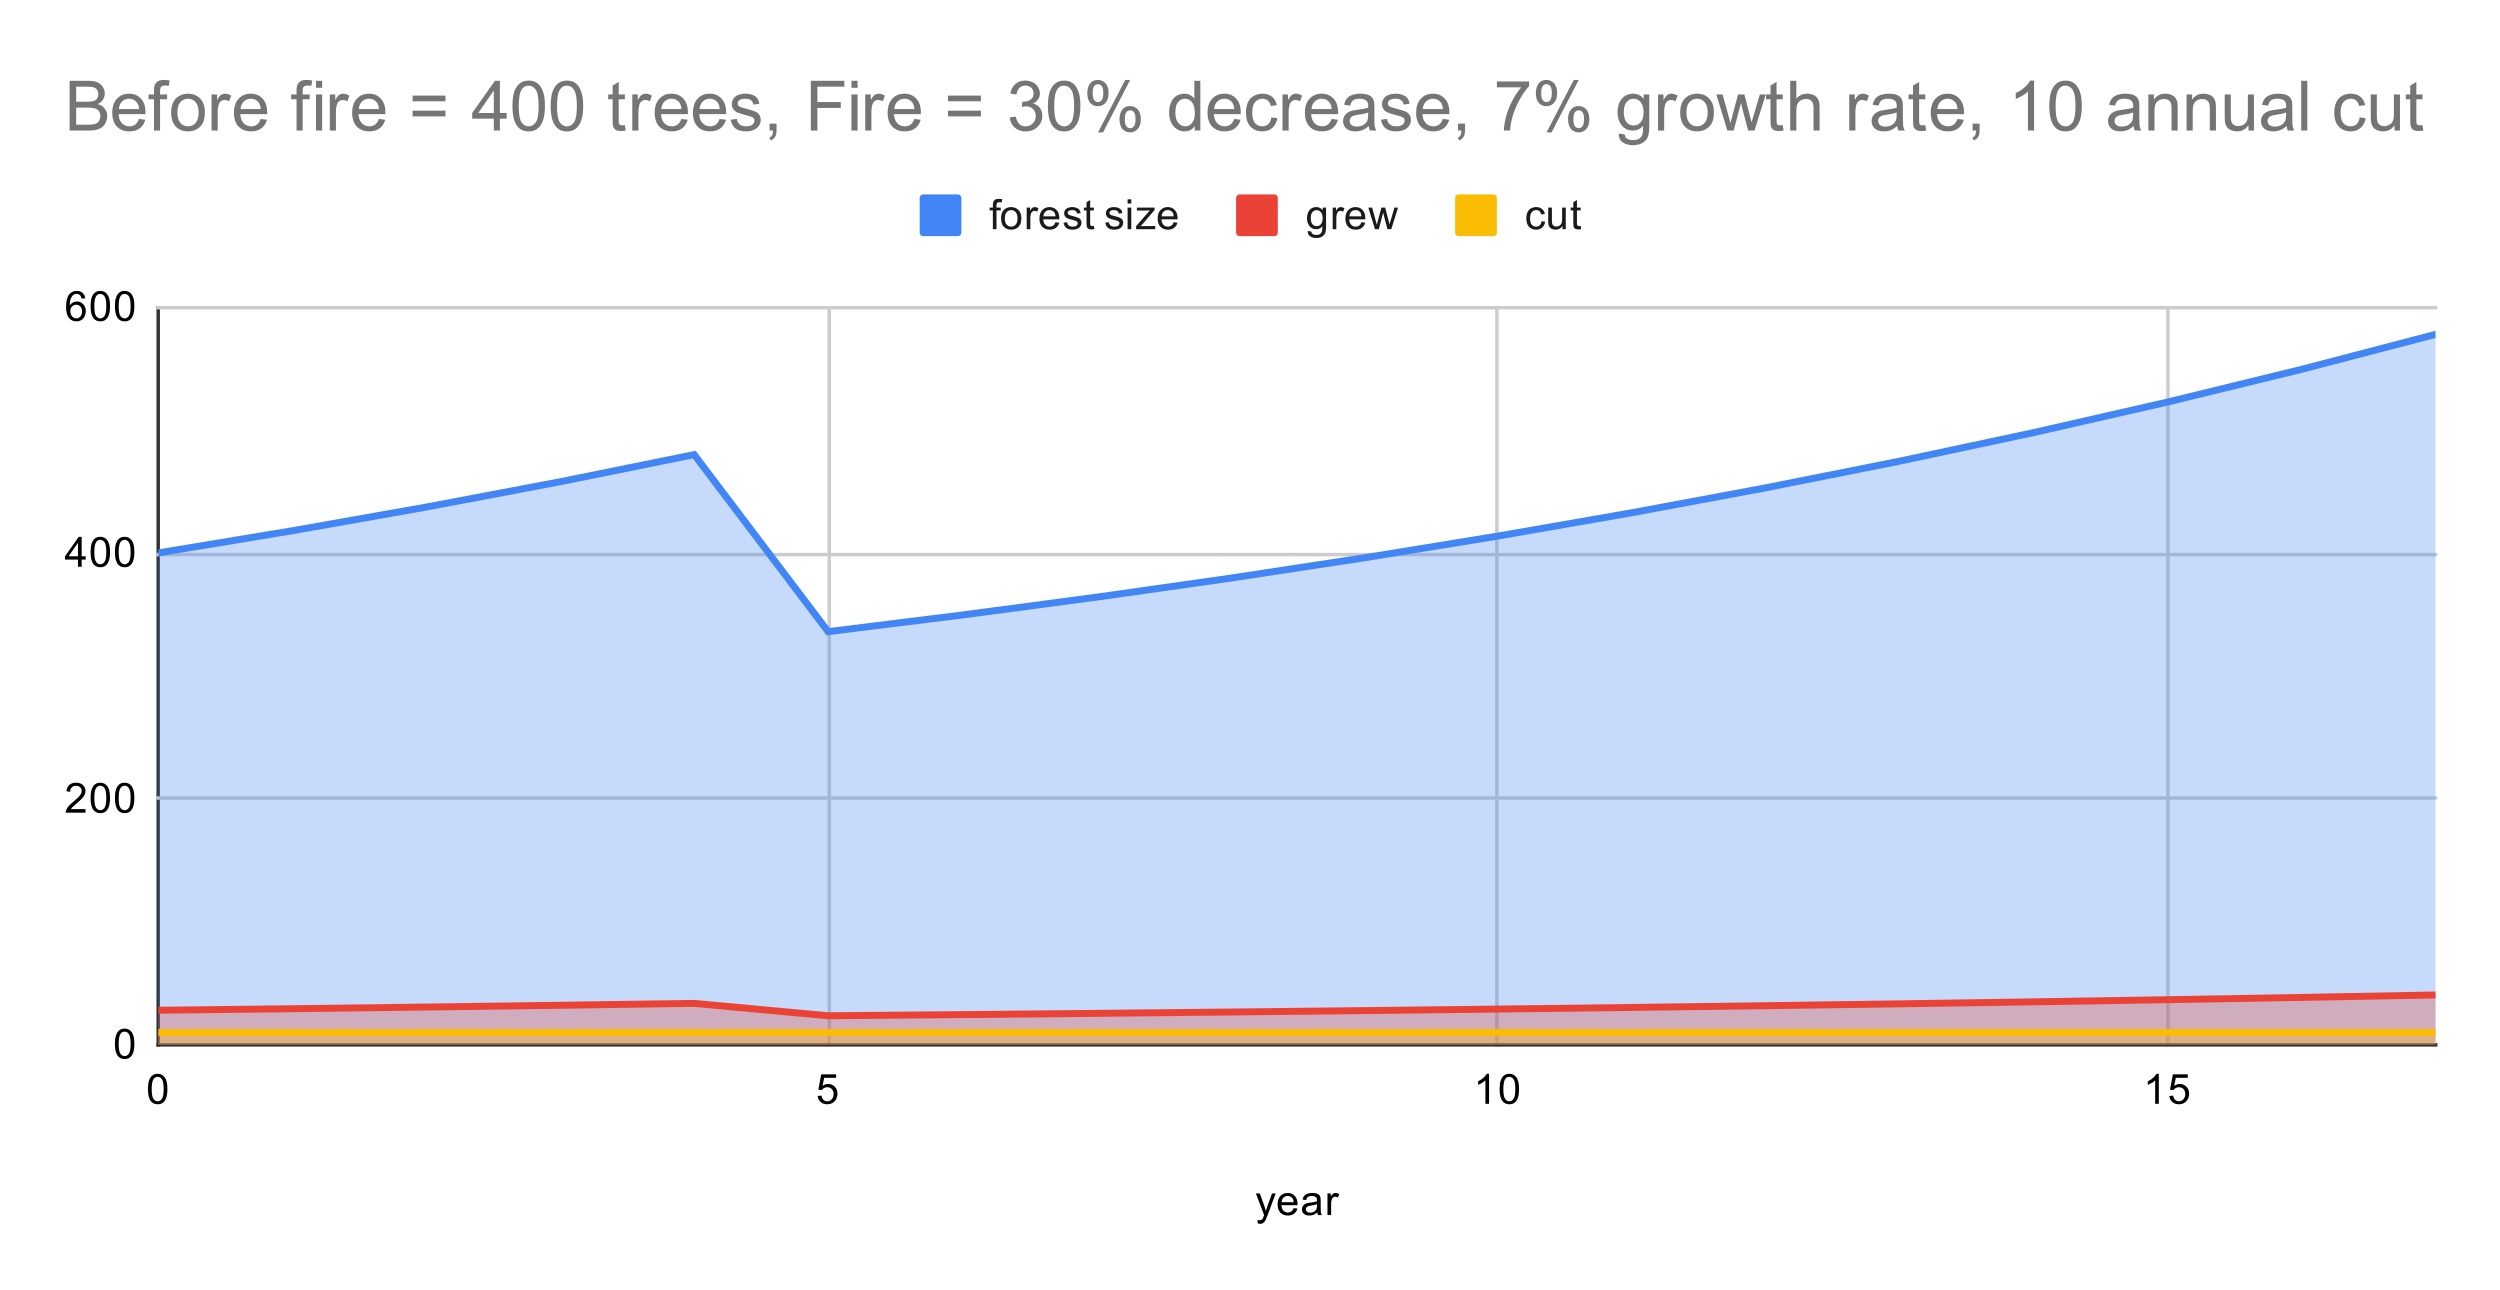 <svg version="1.1" viewBox="0.0 0.0 719.0 371.0" fill="none" stroke="none" stroke-linecap="square" stroke-miterlimit="10" width="719" height="371" xmlns:xlink="http://www.w3.org/1999/xlink" xmlns="http://www.w3.org/2000/svg"><path fill="#ffffff" d="M0 0L719.0 0L719.0 371.0L0 371.0L0 0Z" fill-rule="nonzero"/><path stroke="#333333" stroke-width="1.0" stroke-linecap="butt" d="M45.5 88.5L45.5 300.5" fill-rule="nonzero"/><path stroke="#cccccc" stroke-width="1.0" stroke-linecap="butt" d="M238.5 88.5L238.5 300.5" fill-rule="nonzero"/><path stroke="#cccccc" stroke-width="1.0" stroke-linecap="butt" d="M430.5 88.5L430.5 300.5" fill-rule="nonzero"/><path stroke="#cccccc" stroke-width="1.0" stroke-linecap="butt" d="M623.5 88.5L623.5 300.5" fill-rule="nonzero"/><path stroke="#333333" stroke-width="1.0" stroke-linecap="butt" d="M45.5 300.5L700.5 300.5" fill-rule="nonzero"/><path stroke="#cccccc" stroke-width="1.0" stroke-linecap="butt" d="M45.5 229.5L700.5 229.5" fill-rule="nonzero"/><path stroke="#cccccc" stroke-width="1.0" stroke-linecap="butt" d="M45.5 159.5L700.5 159.5" fill-rule="nonzero"/><path stroke="#cccccc" stroke-width="1.0" stroke-linecap="butt" d="M45.5 88.5L700.5 88.5" fill-rule="nonzero"/><clipPath id="id_0"><path d="M45.55 88.283L700.45 88.283L700.45 300.45L45.55 300.45L45.55 88.283Z" clip-rule="nonzero"/></clipPath><path fill="#4285f4" fill-opacity="0.302" clip-path="url(#id_0)" d="M45.55 159.006L84.074 152.641L122.597 145.83L161.121 138.542L199.644 130.745L238.168 181.656L276.691 176.876L315.215 171.762L353.738 166.292L392.262 160.436L430.785 154.17L469.309 147.466L507.832 140.295L546.356 132.621L584.879 124.41L623.403 115.623L661.926 106.221L700.45 96.16L700.45 300.45L661.926 300.45L623.403 300.45L584.879 300.45L546.356 300.45L507.832 300.45L469.309 300.45L430.785 300.45L392.262 300.45L353.738 300.45L315.215 300.45L276.691 300.45L238.168 300.45L199.644 300.45L161.121 300.45L122.597 300.45L84.074 300.45L45.55 300.45Z" fill-rule="nonzero"/><path fill="#ea4335" fill-opacity="0.302" clip-path="url(#id_0)" d="M45.55 290.549L84.074 290.103L122.597 289.626L161.121 289.117L199.644 288.572L238.168 292.133L276.691 291.801L315.215 291.443L353.738 291.058L392.262 290.648L430.785 290.209L469.309 289.743L507.832 289.241L546.356 288.703L584.879 288.127L623.403 287.511L661.926 286.854L700.45 286.15L700.45 300.45L661.926 300.45L623.403 300.45L584.879 300.45L546.356 300.45L507.832 300.45L469.309 300.45L430.785 300.45L392.262 300.45L353.738 300.45L315.215 300.45L276.691 300.45L238.168 300.45L199.644 300.45L161.121 300.45L122.597 300.45L84.074 300.45L45.55 300.45Z" fill-rule="nonzero"/><path fill="#fbbc04" fill-opacity="0.302" clip-path="url(#id_0)" d="M45.55 296.914L84.074 296.914L122.597 296.914L161.121 296.914L199.644 296.914L238.168 296.914L276.691 296.914L315.215 296.914L353.738 296.914L392.262 296.914L430.785 296.914L469.309 296.914L507.832 296.914L546.356 296.914L584.879 296.914L623.403 296.914L661.926 296.914L700.45 296.914L700.45 300.45L661.926 300.45L623.403 300.45L584.879 300.45L546.356 300.45L507.832 300.45L469.309 300.45L430.785 300.45L392.262 300.45L353.738 300.45L315.215 300.45L276.691 300.45L238.168 300.45L199.644 300.45L161.121 300.45L122.597 300.45L84.074 300.45L45.55 300.45Z" fill-rule="nonzero"/><path stroke="#4285f4" stroke-width="2.0" stroke-linecap="butt" clip-path="url(#id_0)" d="M45.55 159.006L84.074 152.641L122.597 145.83L161.121 138.542L199.644 130.745L238.168 181.656L276.691 176.876L315.215 171.762L353.738 166.292L392.262 160.436L430.785 154.17L469.309 147.466L507.832 140.295L546.356 132.621L584.879 124.41L623.403 115.623L661.926 106.221L700.45 96.16" fill-rule="nonzero"/><path stroke="#ea4335" stroke-width="2.0" stroke-linecap="butt" clip-path="url(#id_0)" d="M45.55 290.549L84.074 290.103L122.597 289.626L161.121 289.117L199.644 288.572L238.168 292.133L276.691 291.801L315.215 291.443L353.738 291.058L392.262 290.648L430.785 290.209L469.309 289.743L507.832 289.241L546.356 288.703L584.879 288.127L623.403 287.511L661.926 286.854L700.45 286.15" fill-rule="nonzero"/><path stroke="#fbbc04" stroke-width="2.0" stroke-linecap="butt" clip-path="url(#id_0)" d="M45.55 296.914L84.074 296.914L122.597 296.914L161.121 296.914L199.644 296.914L238.168 296.914L276.691 296.914L315.215 296.914L353.738 296.914L392.262 296.914L430.785 296.914L469.309 296.914L507.832 296.914L546.356 296.914L584.879 296.914L623.403 296.914L661.926 296.914L700.45 296.914" fill-rule="nonzero"/><path fill="#000000" fill-opacity="0.0" clip-path="url(#id_0)" d="M48.55 159.006C48.55 160.662 47.207 162.006 45.55 162.006C43.893 162.006 42.55 160.662 42.55 159.006C42.55 157.349 43.893 156.006 45.55 156.006C47.207 156.006 48.55 157.349 48.55 159.006Z" fill-rule="nonzero"/><path fill="#000000" fill-opacity="0.0" clip-path="url(#id_0)" d="M87.074 152.641C87.074 154.297 85.73 155.641 84.074 155.641C82.417 155.641 81.074 154.297 81.074 152.641C81.074 150.984 82.417 149.641 84.074 149.641C85.73 149.641 87.074 150.984 87.074 152.641Z" fill-rule="nonzero"/><path fill="#000000" fill-opacity="0.0" clip-path="url(#id_0)" d="M125.597 145.83C125.597 147.487 124.254 148.83 122.597 148.83C120.94 148.83 119.597 147.487 119.597 145.83C119.597 144.173 120.94 142.83 122.597 142.83C124.254 142.83 125.597 144.173 125.597 145.83Z" fill-rule="nonzero"/><path fill="#000000" fill-opacity="0.0" clip-path="url(#id_0)" d="M164.121 138.542C164.121 140.199 162.777 141.542 161.121 141.542C159.464 141.542 158.121 140.199 158.121 138.542C158.121 136.885 159.464 135.542 161.121 135.542C162.777 135.542 164.121 136.885 164.121 138.542Z" fill-rule="nonzero"/><path fill="#000000" fill-opacity="0.0" clip-path="url(#id_0)" d="M202.644 130.745C202.644 132.402 201.301 133.745 199.644 133.745C197.987 133.745 196.644 132.402 196.644 130.745C196.644 129.088 197.987 127.745 199.644 127.745C201.301 127.745 202.644 129.088 202.644 130.745Z" fill-rule="nonzero"/><path fill="#000000" fill-opacity="0.0" clip-path="url(#id_0)" d="M241.168 181.656C241.168 183.313 239.825 184.656 238.168 184.656C236.511 184.656 235.168 183.313 235.168 181.656C235.168 180 236.511 178.656 238.168 178.656C239.825 178.656 241.168 180 241.168 181.656Z" fill-rule="nonzero"/><path fill="#000000" fill-opacity="0.0" clip-path="url(#id_0)" d="M279.691 176.876C279.691 178.532 278.348 179.876 276.691 179.876C275.034 179.876 273.691 178.532 273.691 176.876C273.691 175.219 275.034 173.876 276.691 173.876C278.348 173.876 279.691 175.219 279.691 176.876Z" fill-rule="nonzero"/><path fill="#000000" fill-opacity="0.0" clip-path="url(#id_0)" d="M318.215 171.762C318.215 173.419 316.872 174.762 315.215 174.762C313.558 174.762 312.215 173.419 312.215 171.762C312.215 170.106 313.558 168.762 315.215 168.762C316.872 168.762 318.215 170.106 318.215 171.762Z" fill-rule="nonzero"/><path fill="#000000" fill-opacity="0.0" clip-path="url(#id_0)" d="M356.738 166.292C356.738 167.949 355.395 169.292 353.738 169.292C352.081 169.292 350.738 167.949 350.738 166.292C350.738 164.635 352.081 163.292 353.738 163.292C355.395 163.292 356.738 164.635 356.738 166.292Z" fill-rule="nonzero"/><path fill="#000000" fill-opacity="0.0" clip-path="url(#id_0)" d="M395.262 160.436C395.262 162.093 393.919 163.436 392.262 163.436C390.605 163.436 389.262 162.093 389.262 160.436C389.262 158.779 390.605 157.436 392.262 157.436C393.919 157.436 395.262 158.779 395.262 160.436Z" fill-rule="nonzero"/><path fill="#000000" fill-opacity="0.0" clip-path="url(#id_0)" d="M433.785 154.17C433.785 155.827 432.442 157.17 430.785 157.17C429.128 157.17 427.785 155.827 427.785 154.17C427.785 152.513 429.128 151.17 430.785 151.17C432.442 151.17 433.785 152.513 433.785 154.17Z" fill-rule="nonzero"/><path fill="#000000" fill-opacity="0.0" clip-path="url(#id_0)" d="M472.309 147.466C472.309 149.123 470.966 150.466 469.309 150.466C467.652 150.466 466.309 149.123 466.309 147.466C466.309 145.809 467.652 144.466 469.309 144.466C470.966 144.466 472.309 145.809 472.309 147.466Z" fill-rule="nonzero"/><path fill="#000000" fill-opacity="0.0" clip-path="url(#id_0)" d="M510.832 140.295C510.832 141.951 509.489 143.295 507.832 143.295C506.175 143.295 504.832 141.951 504.832 140.295C504.832 138.638 506.175 137.295 507.832 137.295C509.489 137.295 510.832 138.638 510.832 140.295Z" fill-rule="nonzero"/><path fill="#000000" fill-opacity="0.0" clip-path="url(#id_0)" d="M549.356 132.621C549.356 134.278 548.013 135.621 546.356 135.621C544.699 135.621 543.356 134.278 543.356 132.621C543.356 130.964 544.699 129.621 546.356 129.621C548.013 129.621 549.356 130.964 549.356 132.621Z" fill-rule="nonzero"/><path fill="#000000" fill-opacity="0.0" clip-path="url(#id_0)" d="M587.879 124.41C587.879 126.067 586.536 127.41 584.879 127.41C583.223 127.41 581.879 126.067 581.879 124.41C581.879 122.754 583.223 121.41 584.879 121.41C586.536 121.41 587.879 122.754 587.879 124.41Z" fill-rule="nonzero"/><path fill="#000000" fill-opacity="0.0" clip-path="url(#id_0)" d="M626.403 115.623C626.403 117.28 625.06 118.623 623.403 118.623C621.746 118.623 620.403 117.28 620.403 115.623C620.403 113.966 621.746 112.623 623.403 112.623C625.06 112.623 626.403 113.966 626.403 115.623Z" fill-rule="nonzero"/><path fill="#000000" fill-opacity="0.0" clip-path="url(#id_0)" d="M664.926 106.221C664.926 107.877 663.583 109.221 661.926 109.221C660.27 109.221 658.926 107.877 658.926 106.221C658.926 104.564 660.27 103.221 661.926 103.221C663.583 103.221 664.926 104.564 664.926 106.221Z" fill-rule="nonzero"/><path fill="#000000" fill-opacity="0.0" clip-path="url(#id_0)" d="M703.45 96.16C703.45 97.817 702.107 99.16 700.45 99.16C698.793 99.16 697.45 97.817 697.45 96.16C697.45 94.504 698.793 93.16 700.45 93.16C702.107 93.16 703.45 94.504 703.45 96.16Z" fill-rule="nonzero"/><path fill="#000000" fill-opacity="0.0" clip-path="url(#id_0)" d="M48.55 290.549C48.55 292.206 47.207 293.549 45.55 293.549C43.893 293.549 42.55 292.206 42.55 290.549C42.55 288.892 43.893 287.549 45.55 287.549C47.207 287.549 48.55 288.892 48.55 290.549Z" fill-rule="nonzero"/><path fill="#000000" fill-opacity="0.0" clip-path="url(#id_0)" d="M87.074 290.103C87.074 291.76 85.73 293.103 84.074 293.103C82.417 293.103 81.074 291.76 81.074 290.103C81.074 288.446 82.417 287.103 84.074 287.103C85.73 287.103 87.074 288.446 87.074 290.103Z" fill-rule="nonzero"/><path fill="#000000" fill-opacity="0.0" clip-path="url(#id_0)" d="M125.597 289.626C125.597 291.283 124.254 292.626 122.597 292.626C120.94 292.626 119.597 291.283 119.597 289.626C119.597 287.969 120.94 286.626 122.597 286.626C124.254 286.626 125.597 287.969 125.597 289.626Z" fill-rule="nonzero"/><path fill="#000000" fill-opacity="0.0" clip-path="url(#id_0)" d="M164.121 289.117C164.121 290.774 162.777 292.117 161.121 292.117C159.464 292.117 158.121 290.774 158.121 289.117C158.121 287.46 159.464 286.117 161.121 286.117C162.777 286.117 164.121 287.46 164.121 289.117Z" fill-rule="nonzero"/><path fill="#000000" fill-opacity="0.0" clip-path="url(#id_0)" d="M202.644 288.572C202.644 290.229 201.301 291.572 199.644 291.572C197.987 291.572 196.644 290.229 196.644 288.572C196.644 286.915 197.987 285.572 199.644 285.572C201.301 285.572 202.644 286.915 202.644 288.572Z" fill-rule="nonzero"/><path fill="#000000" fill-opacity="0.0" clip-path="url(#id_0)" d="M241.168 292.133C241.168 293.79 239.825 295.133 238.168 295.133C236.511 295.133 235.168 293.79 235.168 292.133C235.168 290.476 236.511 289.133 238.168 289.133C239.825 289.133 241.168 290.476 241.168 292.133Z" fill-rule="nonzero"/><path fill="#000000" fill-opacity="0.0" clip-path="url(#id_0)" d="M279.691 291.801C279.691 293.458 278.348 294.801 276.691 294.801C275.034 294.801 273.691 293.458 273.691 291.801C273.691 290.144 275.034 288.801 276.691 288.801C278.348 288.801 279.691 290.144 279.691 291.801Z" fill-rule="nonzero"/><path fill="#000000" fill-opacity="0.0" clip-path="url(#id_0)" d="M318.215 291.443C318.215 293.1 316.872 294.443 315.215 294.443C313.558 294.443 312.215 293.1 312.215 291.443C312.215 289.787 313.558 288.443 315.215 288.443C316.872 288.443 318.215 289.787 318.215 291.443Z" fill-rule="nonzero"/><path fill="#000000" fill-opacity="0.0" clip-path="url(#id_0)" d="M356.738 291.058C356.738 292.715 355.395 294.058 353.738 294.058C352.081 294.058 350.738 292.715 350.738 291.058C350.738 289.401 352.081 288.058 353.738 288.058C355.395 288.058 356.738 289.401 356.738 291.058Z" fill-rule="nonzero"/><path fill="#000000" fill-opacity="0.0" clip-path="url(#id_0)" d="M395.262 290.648C395.262 292.305 393.919 293.648 392.262 293.648C390.605 293.648 389.262 292.305 389.262 290.648C389.262 288.991 390.605 287.648 392.262 287.648C393.919 287.648 395.262 288.991 395.262 290.648Z" fill-rule="nonzero"/><path fill="#000000" fill-opacity="0.0" clip-path="url(#id_0)" d="M433.785 290.209C433.785 291.866 432.442 293.209 430.785 293.209C429.128 293.209 427.785 291.866 427.785 290.209C427.785 288.553 429.128 287.209 430.785 287.209C432.442 287.209 433.785 288.553 433.785 290.209Z" fill-rule="nonzero"/><path fill="#000000" fill-opacity="0.0" clip-path="url(#id_0)" d="M472.309 289.743C472.309 291.399 470.966 292.743 469.309 292.743C467.652 292.743 466.309 291.399 466.309 289.743C466.309 288.086 467.652 286.743 469.309 286.743C470.966 286.743 472.309 288.086 472.309 289.743Z" fill-rule="nonzero"/><path fill="#000000" fill-opacity="0.0" clip-path="url(#id_0)" d="M510.832 289.241C510.832 290.897 509.489 292.241 507.832 292.241C506.175 292.241 504.832 290.897 504.832 289.241C504.832 287.584 506.175 286.241 507.832 286.241C509.489 286.241 510.832 287.584 510.832 289.241Z" fill-rule="nonzero"/><path fill="#000000" fill-opacity="0.0" clip-path="url(#id_0)" d="M549.356 288.703C549.356 290.36 548.013 291.703 546.356 291.703C544.699 291.703 543.356 290.36 543.356 288.703C543.356 287.046 544.699 285.703 546.356 285.703C548.013 285.703 549.356 287.046 549.356 288.703Z" fill-rule="nonzero"/><path fill="#000000" fill-opacity="0.0" clip-path="url(#id_0)" d="M587.879 288.127C587.879 289.784 586.536 291.127 584.879 291.127C583.223 291.127 581.879 289.784 581.879 288.127C581.879 286.47 583.223 285.127 584.879 285.127C586.536 285.127 587.879 286.47 587.879 288.127Z" fill-rule="nonzero"/><path fill="#000000" fill-opacity="0.0" clip-path="url(#id_0)" d="M626.403 287.511C626.403 289.168 625.06 290.511 623.403 290.511C621.746 290.511 620.403 289.168 620.403 287.511C620.403 285.855 621.746 284.511 623.403 284.511C625.06 284.511 626.403 285.855 626.403 287.511Z" fill-rule="nonzero"/><path fill="#000000" fill-opacity="0.0" clip-path="url(#id_0)" d="M664.926 286.854C664.926 288.51 663.583 289.854 661.926 289.854C660.27 289.854 658.926 288.51 658.926 286.854C658.926 285.197 660.27 283.854 661.926 283.854C663.583 283.854 664.926 285.197 664.926 286.854Z" fill-rule="nonzero"/><path fill="#000000" fill-opacity="0.0" clip-path="url(#id_0)" d="M703.45 286.15C703.45 287.807 702.107 289.15 700.45 289.15C698.793 289.15 697.45 287.807 697.45 286.15C697.45 284.493 698.793 283.15 700.45 283.15C702.107 283.15 703.45 284.493 703.45 286.15Z" fill-rule="nonzero"/><path fill="#000000" fill-opacity="0.0" clip-path="url(#id_0)" d="M48.55 296.914C48.55 298.571 47.207 299.914 45.55 299.914C43.893 299.914 42.55 298.571 42.55 296.914C42.55 295.257 43.893 293.914 45.55 293.914C47.207 293.914 48.55 295.257 48.55 296.914Z" fill-rule="nonzero"/><path fill="#000000" fill-opacity="0.0" clip-path="url(#id_0)" d="M87.074 296.914C87.074 298.571 85.73 299.914 84.074 299.914C82.417 299.914 81.074 298.571 81.074 296.914C81.074 295.257 82.417 293.914 84.074 293.914C85.73 293.914 87.074 295.257 87.074 296.914Z" fill-rule="nonzero"/><path fill="#000000" fill-opacity="0.0" clip-path="url(#id_0)" d="M125.597 296.914C125.597 298.571 124.254 299.914 122.597 299.914C120.94 299.914 119.597 298.571 119.597 296.914C119.597 295.257 120.94 293.914 122.597 293.914C124.254 293.914 125.597 295.257 125.597 296.914Z" fill-rule="nonzero"/><path fill="#000000" fill-opacity="0.0" clip-path="url(#id_0)" d="M164.121 296.914C164.121 298.571 162.777 299.914 161.121 299.914C159.464 299.914 158.121 298.571 158.121 296.914C158.121 295.257 159.464 293.914 161.121 293.914C162.777 293.914 164.121 295.257 164.121 296.914Z" fill-rule="nonzero"/><path fill="#000000" fill-opacity="0.0" clip-path="url(#id_0)" d="M202.644 296.914C202.644 298.571 201.301 299.914 199.644 299.914C197.987 299.914 196.644 298.571 196.644 296.914C196.644 295.257 197.987 293.914 199.644 293.914C201.301 293.914 202.644 295.257 202.644 296.914Z" fill-rule="nonzero"/><path fill="#000000" fill-opacity="0.0" clip-path="url(#id_0)" d="M241.168 296.914C241.168 298.571 239.825 299.914 238.168 299.914C236.511 299.914 235.168 298.571 235.168 296.914C235.168 295.257 236.511 293.914 238.168 293.914C239.825 293.914 241.168 295.257 241.168 296.914Z" fill-rule="nonzero"/><path fill="#000000" fill-opacity="0.0" clip-path="url(#id_0)" d="M279.691 296.914C279.691 298.571 278.348 299.914 276.691 299.914C275.034 299.914 273.691 298.571 273.691 296.914C273.691 295.257 275.034 293.914 276.691 293.914C278.348 293.914 279.691 295.257 279.691 296.914Z" fill-rule="nonzero"/><path fill="#000000" fill-opacity="0.0" clip-path="url(#id_0)" d="M318.215 296.914C318.215 298.571 316.872 299.914 315.215 299.914C313.558 299.914 312.215 298.571 312.215 296.914C312.215 295.257 313.558 293.914 315.215 293.914C316.872 293.914 318.215 295.257 318.215 296.914Z" fill-rule="nonzero"/><path fill="#000000" fill-opacity="0.0" clip-path="url(#id_0)" d="M356.738 296.914C356.738 298.571 355.395 299.914 353.738 299.914C352.081 299.914 350.738 298.571 350.738 296.914C350.738 295.257 352.081 293.914 353.738 293.914C355.395 293.914 356.738 295.257 356.738 296.914Z" fill-rule="nonzero"/><path fill="#000000" fill-opacity="0.0" clip-path="url(#id_0)" d="M395.262 296.914C395.262 298.571 393.919 299.914 392.262 299.914C390.605 299.914 389.262 298.571 389.262 296.914C389.262 295.257 390.605 293.914 392.262 293.914C393.919 293.914 395.262 295.257 395.262 296.914Z" fill-rule="nonzero"/><path fill="#000000" fill-opacity="0.0" clip-path="url(#id_0)" d="M433.785 296.914C433.785 298.571 432.442 299.914 430.785 299.914C429.128 299.914 427.785 298.571 427.785 296.914C427.785 295.257 429.128 293.914 430.785 293.914C432.442 293.914 433.785 295.257 433.785 296.914Z" fill-rule="nonzero"/><path fill="#000000" fill-opacity="0.0" clip-path="url(#id_0)" d="M472.309 296.914C472.309 298.571 470.966 299.914 469.309 299.914C467.652 299.914 466.309 298.571 466.309 296.914C466.309 295.257 467.652 293.914 469.309 293.914C470.966 293.914 472.309 295.257 472.309 296.914Z" fill-rule="nonzero"/><path fill="#000000" fill-opacity="0.0" clip-path="url(#id_0)" d="M510.832 296.914C510.832 298.571 509.489 299.914 507.832 299.914C506.175 299.914 504.832 298.571 504.832 296.914C504.832 295.257 506.175 293.914 507.832 293.914C509.489 293.914 510.832 295.257 510.832 296.914Z" fill-rule="nonzero"/><path fill="#000000" fill-opacity="0.0" clip-path="url(#id_0)" d="M549.356 296.914C549.356 298.571 548.013 299.914 546.356 299.914C544.699 299.914 543.356 298.571 543.356 296.914C543.356 295.257 544.699 293.914 546.356 293.914C548.013 293.914 549.356 295.257 549.356 296.914Z" fill-rule="nonzero"/><path fill="#000000" fill-opacity="0.0" clip-path="url(#id_0)" d="M587.879 296.914C587.879 298.571 586.536 299.914 584.879 299.914C583.223 299.914 581.879 298.571 581.879 296.914C581.879 295.257 583.223 293.914 584.879 293.914C586.536 293.914 587.879 295.257 587.879 296.914Z" fill-rule="nonzero"/><path fill="#000000" fill-opacity="0.0" clip-path="url(#id_0)" d="M626.403 296.914C626.403 298.571 625.06 299.914 623.403 299.914C621.746 299.914 620.403 298.571 620.403 296.914C620.403 295.257 621.746 293.914 623.403 293.914C625.06 293.914 626.403 295.257 626.403 296.914Z" fill-rule="nonzero"/><path fill="#000000" fill-opacity="0.0" clip-path="url(#id_0)" d="M664.926 296.914C664.926 298.571 663.583 299.914 661.926 299.914C660.27 299.914 658.926 298.571 658.926 296.914C658.926 295.257 660.27 293.914 661.926 293.914C663.583 293.914 664.926 295.257 664.926 296.914Z" fill-rule="nonzero"/><path fill="#000000" fill-opacity="0.0" clip-path="url(#id_0)" d="M703.45 296.914C703.45 298.571 702.107 299.914 700.45 299.914C698.793 299.914 697.45 298.571 697.45 296.914C697.45 295.257 698.793 293.914 700.45 293.914C702.107 293.914 703.45 295.257 703.45 296.914Z" fill-rule="nonzero"/><path fill="#000000" d="M361.75 351.841L361.625 350.856Q361.969 350.95 362.234 350.95Q362.578 350.95 362.781 350.825Q363.0 350.716 363.141 350.512Q363.234 350.341 363.469 349.716Q363.484 349.637 363.562 349.466L361.188 343.231L362.328 343.231L363.625 346.825Q363.875 347.512 364.078 348.278Q364.266 347.544 364.516 346.856L365.844 343.231L366.891 343.231L364.531 349.559Q364.141 350.575 363.938 350.966Q363.656 351.497 363.281 351.731Q362.922 351.981 362.422 351.981Q362.125 351.981 361.75 351.841ZM372.047 347.45L373.141 347.575Q372.891 348.528 372.188 349.059Q371.484 349.591 370.406 349.591Q369.047 349.591 368.234 348.747Q367.438 347.903 367.438 346.387Q367.438 344.825 368.25 343.966Q369.062 343.091 370.344 343.091Q371.594 343.091 372.375 343.934Q373.172 344.778 373.172 346.325Q373.172 346.419 373.172 346.606L368.531 346.606Q368.594 347.637 369.109 348.184Q369.625 348.716 370.406 348.716Q370.984 348.716 371.391 348.419Q371.812 348.106 372.047 347.45ZM368.594 345.747L372.062 345.747Q372.0 344.95 371.672 344.559Q371.156 343.95 370.359 343.95Q369.625 343.95 369.125 344.434Q368.641 344.919 368.594 345.747ZM378.859 348.684Q378.266 349.184 377.719 349.387Q377.188 349.591 376.562 349.591Q375.531 349.591 374.984 349.091Q374.438 348.591 374.438 347.809Q374.438 347.356 374.641 346.981Q374.844 346.591 375.188 346.372Q375.531 346.137 375.953 346.028Q376.25 345.934 376.891 345.856Q378.156 345.716 378.766 345.497Q378.766 345.278 378.766 345.231Q378.766 344.575 378.469 344.309Q378.062 343.966 377.266 343.966Q376.531 343.966 376.172 344.231Q375.812 344.481 375.641 345.137L374.609 344.997Q374.75 344.341 375.078 343.934Q375.406 343.528 376.016 343.309Q376.625 343.091 377.422 343.091Q378.219 343.091 378.719 343.278Q379.219 343.466 379.453 343.747Q379.688 344.028 379.781 344.466Q379.828 344.731 379.828 345.434L379.828 346.841Q379.828 348.309 379.891 348.7Q379.969 349.091 380.172 349.45L379.062 349.45Q378.906 349.122 378.859 348.684ZM378.766 346.325Q378.188 346.559 377.047 346.731Q376.391 346.825 376.125 346.95Q375.859 347.059 375.703 347.278Q375.562 347.497 375.562 347.778Q375.562 348.2 375.875 348.481Q376.203 348.762 376.812 348.762Q377.422 348.762 377.891 348.497Q378.375 348.231 378.594 347.762Q378.766 347.403 378.766 346.716L378.766 346.325ZM381.781 349.45L381.781 343.231L382.734 343.231L382.734 344.169Q383.094 343.512 383.391 343.309Q383.703 343.091 384.078 343.091Q384.609 343.091 385.156 343.419L384.797 344.403Q384.406 344.169 384.031 344.169Q383.672 344.169 383.391 344.387Q383.125 344.591 383.016 344.966Q382.828 345.528 382.828 346.184L382.828 349.45L381.781 349.45Z" fill-rule="nonzero"/><path fill="#000000" d="M33.05 300.216Q33.05 298.684 33.362 297.762Q33.675 296.825 34.284 296.325Q34.909 295.825 35.847 295.825Q36.534 295.825 37.05 296.106Q37.581 296.387 37.925 296.919Q38.269 297.434 38.456 298.184Q38.644 298.934 38.644 300.216Q38.644 301.731 38.331 302.653Q38.034 303.575 37.409 304.091Q36.8 304.591 35.847 304.591Q34.612 304.591 33.894 303.7Q33.05 302.637 33.05 300.216ZM34.128 300.216Q34.128 302.325 34.628 303.028Q35.128 303.731 35.847 303.731Q36.581 303.731 37.066 303.028Q37.566 302.325 37.566 300.216Q37.566 298.091 37.066 297.403Q36.581 296.7 35.831 296.7Q35.112 296.7 34.675 297.309Q34.128 298.091 34.128 300.216Z" fill-rule="nonzero"/><path fill="#000000" d="M24.597 232.712L24.597 233.728L18.909 233.728Q18.909 233.353 19.034 232.993Q19.253 232.415 19.722 231.853Q20.206 231.29 21.113 230.556Q22.519 229.4 23.003 228.728Q23.503 228.056 23.503 227.462Q23.503 226.837 23.05 226.415Q22.597 225.978 21.878 225.978Q21.113 225.978 20.659 226.431Q20.206 226.884 20.191 227.697L19.113 227.587Q19.222 226.368 19.941 225.743Q20.675 225.103 21.909 225.103Q23.144 225.103 23.863 225.79Q24.581 226.478 24.581 227.493Q24.581 228.009 24.363 228.509Q24.159 228.993 23.659 229.556Q23.175 230.103 22.05 231.056Q21.097 231.853 20.816 232.15Q20.55 232.431 20.378 232.712L24.597 232.712ZM26.05 229.493Q26.05 227.962 26.363 227.04Q26.675 226.103 27.284 225.603Q27.909 225.103 28.847 225.103Q29.534 225.103 30.05 225.384Q30.581 225.665 30.925 226.197Q31.269 226.712 31.456 227.462Q31.644 228.212 31.644 229.493Q31.644 231.009 31.331 231.931Q31.034 232.853 30.409 233.368Q29.8 233.868 28.847 233.868Q27.613 233.868 26.894 232.978Q26.05 231.915 26.05 229.493ZM27.128 229.493Q27.128 231.603 27.628 232.306Q28.128 233.009 28.847 233.009Q29.581 233.009 30.066 232.306Q30.566 231.603 30.566 229.493Q30.566 227.368 30.066 226.681Q29.581 225.978 28.831 225.978Q28.113 225.978 27.675 226.587Q27.128 227.368 27.128 229.493ZM33.05 229.493Q33.05 227.962 33.362 227.04Q33.675 226.103 34.284 225.603Q34.909 225.103 35.847 225.103Q36.534 225.103 37.05 225.384Q37.581 225.665 37.925 226.197Q38.269 226.712 38.456 227.462Q38.644 228.212 38.644 229.493Q38.644 231.009 38.331 231.931Q38.034 232.853 37.409 233.368Q36.8 233.868 35.847 233.868Q34.612 233.868 33.894 232.978Q33.05 231.915 33.05 229.493ZM34.128 229.493Q34.128 231.603 34.628 232.306Q35.128 233.009 35.847 233.009Q36.581 233.009 37.066 232.306Q37.566 231.603 37.566 229.493Q37.566 227.368 37.066 226.681Q36.581 225.978 35.831 225.978Q35.112 225.978 34.675 226.587Q34.128 227.368 34.128 229.493Z" fill-rule="nonzero"/><path fill="#000000" d="M22.425 163.006L22.425 160.943L18.706 160.943L18.706 159.974L22.628 154.412L23.488 154.412L23.488 159.974L24.644 159.974L24.644 160.943L23.488 160.943L23.488 163.006L22.425 163.006ZM22.425 159.974L22.425 156.115L19.738 159.974L22.425 159.974ZM26.05 158.771Q26.05 157.24 26.363 156.318Q26.675 155.381 27.284 154.881Q27.909 154.381 28.847 154.381Q29.534 154.381 30.05 154.662Q30.581 154.943 30.925 155.474Q31.269 155.99 31.456 156.74Q31.644 157.49 31.644 158.771Q31.644 160.287 31.331 161.209Q31.034 162.131 30.409 162.646Q29.8 163.146 28.847 163.146Q27.613 163.146 26.894 162.256Q26.05 161.193 26.05 158.771ZM27.128 158.771Q27.128 160.881 27.628 161.584Q28.128 162.287 28.847 162.287Q29.581 162.287 30.066 161.584Q30.566 160.881 30.566 158.771Q30.566 156.646 30.066 155.959Q29.581 155.256 28.831 155.256Q28.113 155.256 27.675 155.865Q27.128 156.646 27.128 158.771ZM33.05 158.771Q33.05 157.24 33.362 156.318Q33.675 155.381 34.284 154.881Q34.909 154.381 35.847 154.381Q36.534 154.381 37.05 154.662Q37.581 154.943 37.925 155.474Q38.269 155.99 38.456 156.74Q38.644 157.49 38.644 158.771Q38.644 160.287 38.331 161.209Q38.034 162.131 37.409 162.646Q36.8 163.146 35.847 163.146Q34.612 163.146 33.894 162.256Q33.05 161.193 33.05 158.771ZM34.128 158.771Q34.128 160.881 34.628 161.584Q35.128 162.287 35.847 162.287Q36.581 162.287 37.066 161.584Q37.566 160.881 37.566 158.771Q37.566 156.646 37.066 155.959Q36.581 155.256 35.831 155.256Q35.112 155.256 34.675 155.865Q34.128 156.646 34.128 158.771Z" fill-rule="nonzero"/><path fill="#000000" d="M24.519 85.799L23.472 85.877Q23.331 85.252 23.081 84.971Q22.644 84.518 22.019 84.518Q21.519 84.518 21.128 84.799Q20.644 85.174 20.347 85.877Q20.066 86.565 20.05 87.846Q20.425 87.268 20.972 86.986Q21.534 86.705 22.144 86.705Q23.191 86.705 23.925 87.486Q24.675 88.268 24.675 89.486Q24.675 90.299 24.316 91.002Q23.972 91.69 23.363 92.065Q22.753 92.424 21.988 92.424Q20.659 92.424 19.831 91.455Q19.003 90.486 19.003 88.268Q19.003 85.768 19.925 84.643Q20.722 83.658 22.081 83.658Q23.097 83.658 23.738 84.236Q24.394 84.799 24.519 85.799ZM20.222 89.502Q20.222 90.049 20.441 90.549Q20.675 91.033 21.081 91.299Q21.503 91.565 21.972 91.565Q22.628 91.565 23.113 91.033Q23.597 90.486 23.597 89.565Q23.597 88.674 23.113 88.158Q22.644 87.643 21.925 87.643Q21.206 87.643 20.706 88.158Q20.222 88.674 20.222 89.502ZM26.05 88.049Q26.05 86.518 26.363 85.596Q26.675 84.658 27.284 84.158Q27.909 83.658 28.847 83.658Q29.534 83.658 30.05 83.94Q30.581 84.221 30.925 84.752Q31.269 85.268 31.456 86.018Q31.644 86.768 31.644 88.049Q31.644 89.565 31.331 90.486Q31.034 91.408 30.409 91.924Q29.8 92.424 28.847 92.424Q27.613 92.424 26.894 91.533Q26.05 90.471 26.05 88.049ZM27.128 88.049Q27.128 90.158 27.628 90.861Q28.128 91.565 28.847 91.565Q29.581 91.565 30.066 90.861Q30.566 90.158 30.566 88.049Q30.566 85.924 30.066 85.236Q29.581 84.533 28.831 84.533Q28.113 84.533 27.675 85.143Q27.128 85.924 27.128 88.049ZM33.05 88.049Q33.05 86.518 33.362 85.596Q33.675 84.658 34.284 84.158Q34.909 83.658 35.847 83.658Q36.534 83.658 37.05 83.94Q37.581 84.221 37.925 84.752Q38.269 85.268 38.456 86.018Q38.644 86.768 38.644 88.049Q38.644 89.565 38.331 90.486Q38.034 91.408 37.409 91.924Q36.8 92.424 35.847 92.424Q34.612 92.424 33.894 91.533Q33.05 90.471 33.05 88.049ZM34.128 88.049Q34.128 90.158 34.628 90.861Q35.128 91.565 35.847 91.565Q36.581 91.565 37.066 90.861Q37.566 90.158 37.566 88.049Q37.566 85.924 37.066 85.236Q36.581 84.533 35.831 84.533Q35.112 84.533 34.675 85.143Q34.128 85.924 34.128 88.049Z" fill-rule="nonzero"/><path fill="#000000" d="M42.55 313.216Q42.55 311.684 42.862 310.762Q43.175 309.825 43.784 309.325Q44.409 308.825 45.347 308.825Q46.034 308.825 46.55 309.106Q47.081 309.387 47.425 309.919Q47.769 310.434 47.956 311.184Q48.144 311.934 48.144 313.216Q48.144 314.731 47.831 315.653Q47.534 316.575 46.909 317.091Q46.3 317.591 45.347 317.591Q44.112 317.591 43.394 316.7Q42.55 315.637 42.55 313.216ZM43.628 313.216Q43.628 315.325 44.128 316.028Q44.628 316.731 45.347 316.731Q46.081 316.731 46.566 316.028Q47.066 315.325 47.066 313.216Q47.066 311.091 46.566 310.403Q46.081 309.7 45.331 309.7Q44.612 309.7 44.175 310.309Q43.628 311.091 43.628 313.216Z" fill-rule="nonzero"/><path fill="#000000" d="M235.168 315.2L236.277 315.106Q236.402 315.919 236.84 316.325Q237.293 316.731 237.933 316.731Q238.683 316.731 239.215 316.153Q239.746 315.575 239.746 314.637Q239.746 313.731 239.23 313.216Q238.73 312.684 237.902 312.684Q237.402 312.684 236.98 312.919Q236.574 313.153 236.34 313.512L235.355 313.387L236.183 308.981L240.465 308.981L240.465 309.981L237.027 309.981L236.574 312.294Q237.34 311.747 238.183 311.747Q239.308 311.747 240.074 312.528Q240.855 313.309 240.855 314.544Q240.855 315.7 240.183 316.559Q239.355 317.591 237.933 317.591Q236.761 317.591 236.011 316.934Q235.277 316.278 235.168 315.2Z" fill-rule="nonzero"/><path fill="#000000" d="M428.254 317.45L427.207 317.45L427.207 310.731Q426.817 311.091 426.192 311.466Q425.582 311.825 425.098 311.997L425.098 310.981Q425.973 310.559 426.629 309.981Q427.301 309.387 427.582 308.825L428.254 308.825L428.254 317.45ZM431.285 313.216Q431.285 311.684 431.598 310.762Q431.91 309.825 432.52 309.325Q433.145 308.825 434.082 308.825Q434.77 308.825 435.285 309.106Q435.817 309.387 436.16 309.919Q436.504 310.434 436.692 311.184Q436.879 311.934 436.879 313.216Q436.879 314.731 436.567 315.653Q436.27 316.575 435.645 317.091Q435.035 317.591 434.082 317.591Q432.848 317.591 432.129 316.7Q431.285 315.637 431.285 313.216ZM432.363 313.216Q432.363 315.325 432.863 316.028Q433.363 316.731 434.082 316.731Q434.817 316.731 435.301 316.028Q435.801 315.325 435.801 313.216Q435.801 311.091 435.301 310.403Q434.817 309.7 434.067 309.7Q433.348 309.7 432.91 310.309Q432.363 311.091 432.363 313.216Z" fill-rule="nonzero"/><path fill="#000000" d="M620.872 317.45L619.825 317.45L619.825 310.731Q619.434 311.091 618.809 311.466Q618.2 311.825 617.715 311.997L617.715 310.981Q618.59 310.559 619.247 309.981Q619.919 309.387 620.2 308.825L620.872 308.825L620.872 317.45ZM623.903 315.2L625.012 315.106Q625.137 315.919 625.575 316.325Q626.028 316.731 626.669 316.731Q627.419 316.731 627.95 316.153Q628.481 315.575 628.481 314.637Q628.481 313.731 627.965 313.216Q627.465 312.684 626.637 312.684Q626.137 312.684 625.715 312.919Q625.309 313.153 625.075 313.512L624.09 313.387L624.919 308.981L629.2 308.981L629.2 309.981L625.762 309.981L625.309 312.294Q626.075 311.747 626.919 311.747Q628.044 311.747 628.809 312.528Q629.59 313.309 629.59 314.544Q629.59 315.7 628.919 316.559Q628.09 317.591 626.669 317.591Q625.497 317.591 624.747 316.934Q624.012 316.278 623.903 315.2Z" fill-rule="nonzero"/><path fill="#4285f4" d="M264.5 56.917C264.5 56.364 264.948 55.917 265.5 55.917L275.5 55.917C276.052 55.917 276.5 56.364 276.5 56.917L276.5 66.917C276.5 67.469 276.052 67.917 275.5 67.917L265.5 67.917C264.948 67.917 264.5 67.469 264.5 66.917Z" fill-rule="nonzero"/><path fill="#1a1a1a" d="M285.547 65.917L285.547 60.51L284.609 60.51L284.609 59.698L285.547 59.698L285.547 59.026Q285.547 58.401 285.656 58.104Q285.812 57.682 286.188 57.432Q286.578 57.182 287.266 57.182Q287.719 57.182 288.25 57.292L288.094 58.198Q287.766 58.151 287.469 58.151Q286.984 58.151 286.781 58.354Q286.594 58.557 286.594 59.12L286.594 59.698L287.812 59.698L287.812 60.51L286.594 60.51L286.594 65.917L285.547 65.917ZM287.906 62.807Q287.906 61.073 288.859 60.245Q289.656 59.557 290.812 59.557Q292.094 59.557 292.906 60.401Q293.734 61.229 293.734 62.714Q293.734 63.917 293.375 64.604Q293.016 65.292 292.312 65.682Q291.625 66.057 290.812 66.057Q289.516 66.057 288.703 65.229Q287.906 64.385 287.906 62.807ZM288.984 62.807Q288.984 63.995 289.5 64.589Q290.031 65.182 290.812 65.182Q291.609 65.182 292.125 64.589Q292.641 63.995 292.641 62.776Q292.641 61.62 292.109 61.026Q291.594 60.432 290.812 60.432Q290.031 60.432 289.5 61.026Q288.984 61.604 288.984 62.807ZM295.281 65.917L295.281 59.698L296.234 59.698L296.234 60.635Q296.594 59.979 296.891 59.776Q297.203 59.557 297.578 59.557Q298.109 59.557 298.656 59.885L298.297 60.87Q297.906 60.635 297.531 60.635Q297.172 60.635 296.891 60.854Q296.625 61.057 296.516 61.432Q296.328 61.995 296.328 62.651L296.328 65.917L295.281 65.917ZM303.547 63.917L304.641 64.042Q304.391 64.995 303.688 65.526Q302.984 66.057 301.906 66.057Q300.547 66.057 299.734 65.214Q298.938 64.37 298.938 62.854Q298.938 61.292 299.75 60.432Q300.562 59.557 301.844 59.557Q303.094 59.557 303.875 60.401Q304.672 61.245 304.672 62.792Q304.672 62.885 304.672 63.073L300.031 63.073Q300.094 64.104 300.609 64.651Q301.125 65.182 301.906 65.182Q302.484 65.182 302.891 64.885Q303.312 64.573 303.547 63.917ZM300.094 62.214L303.562 62.214Q303.5 61.417 303.172 61.026Q302.656 60.417 301.859 60.417Q301.125 60.417 300.625 60.901Q300.141 61.385 300.094 62.214ZM305.875 64.057L306.906 63.901Q307.0 64.526 307.391 64.854Q307.797 65.182 308.531 65.182Q309.25 65.182 309.594 64.901Q309.953 64.604 309.953 64.198Q309.953 63.839 309.641 63.635Q309.422 63.495 308.562 63.276Q307.406 62.979 306.953 62.776Q306.516 62.557 306.281 62.182Q306.047 61.807 306.047 61.339Q306.047 60.932 306.234 60.573Q306.422 60.214 306.75 59.979Q307.0 59.807 307.422 59.682Q307.844 59.557 308.344 59.557Q309.062 59.557 309.609 59.776Q310.172 59.979 310.438 60.339Q310.703 60.698 310.797 61.292L309.766 61.432Q309.703 60.964 309.359 60.698Q309.031 60.417 308.406 60.417Q307.688 60.417 307.375 60.667Q307.062 60.901 307.062 61.229Q307.062 61.432 307.188 61.589Q307.328 61.76 307.594 61.87Q307.75 61.932 308.531 62.135Q309.656 62.448 310.094 62.635Q310.531 62.823 310.781 63.182Q311.031 63.542 311.031 64.089Q311.031 64.62 310.719 65.089Q310.422 65.542 309.844 65.807Q309.266 66.057 308.531 66.057Q307.312 66.057 306.672 65.557Q306.047 65.042 305.875 64.057ZM314.594 64.979L314.75 65.901Q314.297 65.995 313.953 65.995Q313.375 65.995 313.062 65.823Q312.75 65.635 312.609 65.339Q312.484 65.042 312.484 64.089L312.484 60.51L311.719 60.51L311.719 59.698L312.484 59.698L312.484 58.151L313.531 57.526L313.531 59.698L314.594 59.698L314.594 60.51L313.531 60.51L313.531 64.151Q313.531 64.604 313.578 64.729Q313.641 64.854 313.766 64.932Q313.891 65.01 314.125 65.01Q314.312 65.01 314.594 64.979ZM317.875 64.057L318.906 63.901Q319.0 64.526 319.391 64.854Q319.797 65.182 320.531 65.182Q321.25 65.182 321.594 64.901Q321.953 64.604 321.953 64.198Q321.953 63.839 321.641 63.635Q321.422 63.495 320.562 63.276Q319.406 62.979 318.953 62.776Q318.516 62.557 318.281 62.182Q318.047 61.807 318.047 61.339Q318.047 60.932 318.234 60.573Q318.422 60.214 318.75 59.979Q319.0 59.807 319.422 59.682Q319.844 59.557 320.344 59.557Q321.062 59.557 321.609 59.776Q322.172 59.979 322.438 60.339Q322.703 60.698 322.797 61.292L321.766 61.432Q321.703 60.964 321.359 60.698Q321.031 60.417 320.406 60.417Q319.688 60.417 319.375 60.667Q319.062 60.901 319.062 61.229Q319.062 61.432 319.188 61.589Q319.328 61.76 319.594 61.87Q319.75 61.932 320.531 62.135Q321.656 62.448 322.094 62.635Q322.531 62.823 322.781 63.182Q323.031 63.542 323.031 64.089Q323.031 64.62 322.719 65.089Q322.422 65.542 321.844 65.807Q321.266 66.057 320.531 66.057Q319.312 66.057 318.672 65.557Q318.047 65.042 317.875 64.057ZM324.297 58.542L324.297 57.323L325.359 57.323L325.359 58.542L324.297 58.542ZM324.297 65.917L324.297 59.698L325.359 59.698L325.359 65.917L324.297 65.917ZM326.734 65.917L326.734 65.057L330.703 60.51Q330.016 60.542 329.5 60.542L326.969 60.542L326.969 59.698L332.062 59.698L332.062 60.385L328.688 64.339L328.031 65.057Q328.75 65.01 329.359 65.01L332.25 65.01L332.25 65.917L326.734 65.917ZM337.547 63.917L338.641 64.042Q338.391 64.995 337.688 65.526Q336.984 66.057 335.906 66.057Q334.547 66.057 333.734 65.214Q332.938 64.37 332.938 62.854Q332.938 61.292 333.75 60.432Q334.562 59.557 335.844 59.557Q337.094 59.557 337.875 60.401Q338.672 61.245 338.672 62.792Q338.672 62.885 338.672 63.073L334.031 63.073Q334.094 64.104 334.609 64.651Q335.125 65.182 335.906 65.182Q336.484 65.182 336.891 64.885Q337.312 64.573 337.547 63.917ZM334.094 62.214L337.562 62.214Q337.5 61.417 337.172 61.026Q336.656 60.417 335.859 60.417Q335.125 60.417 334.625 60.901Q334.141 61.385 334.094 62.214Z" fill-rule="nonzero"/><path fill="#ea4335" d="M355.5 56.917C355.5 56.364 355.948 55.917 356.5 55.917L366.5 55.917C367.052 55.917 367.5 56.364 367.5 56.917L367.5 66.917C367.5 67.469 367.052 67.917 366.5 67.917L356.5 67.917C355.948 67.917 355.5 67.469 355.5 66.917Z" fill-rule="nonzero"/><path fill="#1a1a1a" d="M376.094 66.432L377.125 66.589Q377.188 67.057 377.484 67.276Q377.875 67.573 378.547 67.573Q379.281 67.573 379.672 67.276Q380.078 66.979 380.219 66.464Q380.312 66.135 380.297 65.104Q379.609 65.917 378.578 65.917Q377.297 65.917 376.594 64.995Q375.891 64.057 375.891 62.776Q375.891 61.885 376.203 61.135Q376.531 60.37 377.141 59.964Q377.75 59.557 378.578 59.557Q379.688 59.557 380.406 60.448L380.406 59.698L381.375 59.698L381.375 65.073Q381.375 66.526 381.078 67.135Q380.781 67.745 380.141 68.089Q379.5 68.448 378.562 68.448Q377.453 68.448 376.766 67.948Q376.078 67.448 376.094 66.432ZM376.969 62.698Q376.969 63.917 377.453 64.479Q377.938 65.042 378.672 65.042Q379.406 65.042 379.891 64.479Q380.391 63.917 380.391 62.729Q380.391 61.589 379.875 61.01Q379.375 60.432 378.656 60.432Q377.953 60.432 377.453 61.01Q376.969 61.573 376.969 62.698ZM383.281 65.917L383.281 59.698L384.234 59.698L384.234 60.635Q384.594 59.979 384.891 59.776Q385.203 59.557 385.578 59.557Q386.109 59.557 386.656 59.885L386.297 60.87Q385.906 60.635 385.531 60.635Q385.172 60.635 384.891 60.854Q384.625 61.057 384.516 61.432Q384.328 61.995 384.328 62.651L384.328 65.917L383.281 65.917ZM391.547 63.917L392.641 64.042Q392.391 64.995 391.688 65.526Q390.984 66.057 389.906 66.057Q388.547 66.057 387.734 65.214Q386.938 64.37 386.938 62.854Q386.938 61.292 387.75 60.432Q388.562 59.557 389.844 59.557Q391.094 59.557 391.875 60.401Q392.672 61.245 392.672 62.792Q392.672 62.885 392.672 63.073L388.031 63.073Q388.094 64.104 388.609 64.651Q389.125 65.182 389.906 65.182Q390.484 65.182 390.891 64.885Q391.312 64.573 391.547 63.917ZM388.094 62.214L391.562 62.214Q391.5 61.417 391.172 61.026Q390.656 60.417 389.859 60.417Q389.125 60.417 388.625 60.901Q388.141 61.385 388.094 62.214ZM395.438 65.917L393.531 59.698L394.625 59.698L395.609 63.292L395.984 64.62Q396.016 64.526 396.312 63.339L397.297 59.698L398.375 59.698L399.312 63.307L399.625 64.495L399.984 63.292L401.047 59.698L402.078 59.698L400.125 65.917L399.031 65.917L398.047 62.182L397.797 61.135L396.547 65.917L395.438 65.917Z" fill-rule="nonzero"/><path fill="#fbbc04" d="M418.5 56.917C418.5 56.364 418.948 55.917 419.5 55.917L429.5 55.917C430.052 55.917 430.5 56.364 430.5 56.917L430.5 66.917C430.5 67.469 430.052 67.917 429.5 67.917L419.5 67.917C418.948 67.917 418.5 67.469 418.5 66.917Z" fill-rule="nonzero"/><path fill="#1a1a1a" d="M443.359 63.635L444.391 63.776Q444.219 64.839 443.516 65.448Q442.812 66.057 441.797 66.057Q440.516 66.057 439.734 65.229Q438.969 64.385 438.969 62.823Q438.969 61.823 439.297 61.073Q439.641 60.307 440.312 59.932Q441.0 59.557 441.812 59.557Q442.812 59.557 443.453 60.073Q444.109 60.573 444.297 61.526L443.266 61.682Q443.125 61.057 442.75 60.745Q442.375 60.417 441.844 60.417Q441.047 60.417 440.547 60.995Q440.047 61.557 440.047 62.792Q440.047 64.057 440.531 64.62Q441.016 65.182 441.781 65.182Q442.406 65.182 442.812 64.807Q443.234 64.432 443.359 63.635ZM449.375 65.917L449.375 64.995Q448.641 66.057 447.391 66.057Q446.844 66.057 446.359 65.854Q445.891 65.635 445.656 65.323Q445.422 64.995 445.328 64.526Q445.266 64.229 445.266 63.542L445.266 59.698L446.328 59.698L446.328 63.151Q446.328 63.964 446.391 64.26Q446.484 64.667 446.797 64.917Q447.125 65.151 447.609 65.151Q448.078 65.151 448.484 64.917Q448.906 64.667 449.078 64.245Q449.266 63.823 449.266 63.026L449.266 59.698L450.312 59.698L450.312 65.917L449.375 65.917ZM454.594 64.979L454.75 65.901Q454.297 65.995 453.953 65.995Q453.375 65.995 453.062 65.823Q452.75 65.635 452.609 65.339Q452.484 65.042 452.484 64.089L452.484 60.51L451.719 60.51L451.719 59.698L452.484 59.698L452.484 58.151L453.531 57.526L453.531 59.698L454.594 59.698L454.594 60.51L453.531 60.51L453.531 64.151Q453.531 64.604 453.578 64.729Q453.641 64.854 453.766 64.932Q453.891 65.01 454.125 65.01Q454.312 65.01 454.594 64.979Z" fill-rule="nonzero"/><path fill="#757575" d="M20.019 37.55L20.019 23.238L25.394 23.238Q27.034 23.238 28.019 23.675Q29.003 24.097 29.566 25.003Q30.128 25.909 30.128 26.894Q30.128 27.816 29.628 28.628Q29.144 29.441 28.128 29.925Q29.425 30.316 30.128 31.238Q30.831 32.144 30.831 33.394Q30.831 34.409 30.394 35.269Q29.972 36.128 29.347 36.597Q28.722 37.066 27.784 37.316Q26.847 37.55 25.472 37.55L20.019 37.55ZM21.909 29.253L25.003 29.253Q26.269 29.253 26.816 29.081Q27.534 28.863 27.894 28.378Q28.269 27.878 28.269 27.113Q28.269 26.409 27.925 25.863Q27.581 25.316 26.941 25.128Q26.316 24.925 24.769 24.925L21.909 24.925L21.909 29.253ZM21.909 35.862L25.472 35.862Q26.394 35.862 26.769 35.784Q27.425 35.675 27.863 35.409Q28.3 35.128 28.581 34.612Q28.863 34.081 28.863 33.394Q28.863 32.597 28.456 32.003Q28.05 31.409 27.316 31.175Q26.581 30.941 25.222 30.941L21.909 30.941L21.909 35.862ZM39.972 34.206L41.784 34.441Q41.362 36.019 40.191 36.909Q39.034 37.784 37.222 37.784Q34.956 37.784 33.612 36.394Q32.284 34.987 32.284 32.456Q32.284 29.831 33.628 28.394Q34.972 26.941 37.128 26.941Q39.206 26.941 40.519 28.363Q41.847 29.769 41.847 32.347Q41.847 32.503 41.831 32.816L34.097 32.816Q34.191 34.519 35.066 35.425Q35.941 36.331 37.237 36.331Q38.206 36.331 38.878 35.831Q39.566 35.316 39.972 34.206ZM34.191 31.363L39.987 31.363Q39.878 30.066 39.331 29.409Q38.487 28.394 37.144 28.394Q35.941 28.394 35.112 29.206Q34.284 30.003 34.191 31.363ZM44.284 37.55L44.284 28.55L42.737 28.55L42.737 27.175L44.284 27.175L44.284 26.081Q44.284 25.034 44.472 24.519Q44.722 23.831 45.362 23.409Q46.003 22.988 47.159 22.988Q47.909 22.988 48.8 23.159L48.534 24.691Q47.987 24.597 47.503 24.597Q46.706 24.597 46.362 24.941Q46.034 25.284 46.034 26.222L46.034 27.175L48.066 27.175L48.066 28.55L46.034 28.55L46.034 37.55L44.284 37.55ZM49.222 32.362Q49.222 29.488 50.816 28.097Q52.159 26.941 54.081 26.941Q56.222 26.941 57.566 28.347Q58.925 29.753 58.925 32.222Q58.925 34.222 58.331 35.378Q57.737 36.519 56.581 37.159Q55.441 37.784 54.081 37.784Q51.894 37.784 50.55 36.394Q49.222 34.987 49.222 32.362ZM51.019 32.362Q51.019 34.362 51.878 35.347Q52.753 36.331 54.081 36.331Q55.394 36.331 56.253 35.347Q57.128 34.347 57.128 32.3Q57.128 30.378 56.253 29.394Q55.378 28.394 54.081 28.394Q52.753 28.394 51.878 29.394Q51.019 30.378 51.019 32.362ZM60.847 37.55L60.847 27.175L62.425 27.175L62.425 28.753Q63.034 27.644 63.55 27.3Q64.066 26.941 64.675 26.941Q65.566 26.941 66.487 27.503L65.878 29.144Q65.237 28.753 64.597 28.753Q64.019 28.753 63.55 29.113Q63.097 29.456 62.894 30.066Q62.612 31.003 62.612 32.112L62.612 37.55L60.847 37.55ZM74.972 34.206L76.784 34.441Q76.362 36.019 75.191 36.909Q74.034 37.784 72.222 37.784Q69.956 37.784 68.612 36.394Q67.284 34.987 67.284 32.456Q67.284 29.831 68.628 28.394Q69.972 26.941 72.128 26.941Q74.206 26.941 75.519 28.363Q76.847 29.769 76.847 32.347Q76.847 32.503 76.831 32.816L69.097 32.816Q69.191 34.519 70.066 35.425Q70.941 36.331 72.237 36.331Q73.206 36.331 73.878 35.831Q74.566 35.316 74.972 34.206ZM69.191 31.363L74.987 31.363Q74.878 30.066 74.331 29.409Q73.487 28.394 72.144 28.394Q70.941 28.394 70.112 29.206Q69.284 30.003 69.191 31.363ZM85.284 37.55L85.284 28.55L83.737 28.55L83.737 27.175L85.284 27.175L85.284 26.081Q85.284 25.034 85.472 24.519Q85.722 23.831 86.362 23.409Q87.003 22.988 88.159 22.988Q88.909 22.988 89.8 23.159L89.534 24.691Q88.987 24.597 88.503 24.597Q87.706 24.597 87.362 24.941Q87.034 25.284 87.034 26.222L87.034 27.175L89.066 27.175L89.066 28.55L87.034 28.55L87.034 37.55L85.284 37.55ZM90.878 25.253L90.878 23.238L92.644 23.238L92.644 25.253L90.878 25.253ZM90.878 37.55L90.878 27.175L92.644 27.175L92.644 37.55L90.878 37.55ZM94.847 37.55L94.847 27.175L96.425 27.175L96.425 28.753Q97.034 27.644 97.55 27.3Q98.066 26.941 98.675 26.941Q99.566 26.941 100.487 27.503L99.878 29.144Q99.237 28.753 98.597 28.753Q98.019 28.753 97.55 29.113Q97.097 29.456 96.894 30.066Q96.612 31.003 96.612 32.112L96.612 37.55L94.847 37.55ZM108.972 34.206L110.784 34.441Q110.362 36.019 109.191 36.909Q108.034 37.784 106.222 37.784Q103.956 37.784 102.612 36.394Q101.284 34.987 101.284 32.456Q101.284 29.831 102.628 28.394Q103.972 26.941 106.128 26.941Q108.206 26.941 109.519 28.363Q110.847 29.769 110.847 32.347Q110.847 32.503 110.831 32.816L103.097 32.816Q103.191 34.519 104.066 35.425Q104.941 36.331 106.237 36.331Q107.206 36.331 107.878 35.831Q108.566 35.316 108.972 34.206ZM103.191 31.363L108.987 31.363Q108.878 30.066 108.331 29.409Q107.487 28.394 106.144 28.394Q104.941 28.394 104.112 29.206Q103.284 30.003 103.191 31.363ZM128.113 29.128L118.659 29.128L118.659 27.488L128.113 27.488L128.113 29.128ZM128.113 33.472L118.659 33.472L118.659 31.831L128.113 31.831L128.113 33.472ZM142.019 37.55L142.019 34.128L135.8 34.128L135.8 32.503L142.331 23.238L143.769 23.238L143.769 32.503L145.706 32.503L145.706 34.128L143.769 34.128L143.769 37.55L142.019 37.55ZM142.019 32.503L142.019 26.05L137.534 32.503L142.019 32.503ZM147.378 30.488Q147.378 27.956 147.894 26.409Q148.425 24.847 149.456 24.019Q150.488 23.175 152.05 23.175Q153.206 23.175 154.066 23.644Q154.941 24.097 155.503 24.972Q156.066 25.847 156.394 27.113Q156.722 28.363 156.722 30.488Q156.722 33.003 156.191 34.55Q155.675 36.097 154.644 36.956Q153.628 37.8 152.05 37.8Q149.972 37.8 148.8 36.316Q147.378 34.519 147.378 30.488ZM149.191 30.488Q149.191 34.019 150.003 35.191Q150.831 36.347 152.05 36.347Q153.253 36.347 154.081 35.175Q154.909 34.003 154.909 30.488Q154.909 26.956 154.081 25.8Q153.253 24.628 152.034 24.628Q150.816 24.628 150.097 25.659Q149.191 26.956 149.191 30.488ZM158.378 30.488Q158.378 27.956 158.894 26.409Q159.425 24.847 160.456 24.019Q161.488 23.175 163.05 23.175Q164.206 23.175 165.066 23.644Q165.941 24.097 166.503 24.972Q167.066 25.847 167.394 27.113Q167.722 28.363 167.722 30.488Q167.722 33.003 167.191 34.55Q166.675 36.097 165.644 36.956Q164.628 37.8 163.05 37.8Q160.972 37.8 159.8 36.316Q158.378 34.519 158.378 30.488ZM160.191 30.488Q160.191 34.019 161.003 35.191Q161.831 36.347 163.05 36.347Q164.253 36.347 165.081 35.175Q165.909 34.003 165.909 30.488Q165.909 26.956 165.081 25.8Q164.253 24.628 163.034 24.628Q161.816 24.628 161.097 25.659Q160.191 26.956 160.191 30.488ZM179.706 35.972L179.956 37.534Q179.222 37.691 178.628 37.691Q177.675 37.691 177.144 37.394Q176.628 37.081 176.409 36.597Q176.191 36.097 176.191 34.519L176.191 28.55L174.909 28.55L174.909 27.175L176.191 27.175L176.191 24.613L177.941 23.55L177.941 27.175L179.706 27.175L179.706 28.55L177.941 28.55L177.941 34.612Q177.941 35.362 178.034 35.581Q178.128 35.784 178.331 35.925Q178.55 36.05 178.941 36.05Q179.222 36.05 179.706 35.972ZM181.847 37.55L181.847 27.175L183.425 27.175L183.425 28.753Q184.034 27.644 184.55 27.3Q185.066 26.941 185.675 26.941Q186.566 26.941 187.488 27.503L186.878 29.144Q186.238 28.753 185.597 28.753Q185.019 28.753 184.55 29.113Q184.097 29.456 183.894 30.066Q183.613 31.003 183.613 32.112L183.613 37.55L181.847 37.55ZM195.972 34.206L197.784 34.441Q197.363 36.019 196.191 36.909Q195.034 37.784 193.222 37.784Q190.956 37.784 189.613 36.394Q188.284 34.987 188.284 32.456Q188.284 29.831 189.628 28.394Q190.972 26.941 193.128 26.941Q195.206 26.941 196.519 28.363Q197.847 29.769 197.847 32.347Q197.847 32.503 197.831 32.816L190.097 32.816Q190.191 34.519 191.066 35.425Q191.941 36.331 193.238 36.331Q194.206 36.331 194.878 35.831Q195.566 35.316 195.972 34.206ZM190.191 31.363L195.988 31.363Q195.878 30.066 195.331 29.409Q194.488 28.394 193.144 28.394Q191.941 28.394 191.113 29.206Q190.284 30.003 190.191 31.363ZM206.972 34.206L208.784 34.441Q208.363 36.019 207.191 36.909Q206.034 37.784 204.222 37.784Q201.956 37.784 200.613 36.394Q199.284 34.987 199.284 32.456Q199.284 29.831 200.628 28.394Q201.972 26.941 204.128 26.941Q206.206 26.941 207.519 28.363Q208.847 29.769 208.847 32.347Q208.847 32.503 208.831 32.816L201.097 32.816Q201.191 34.519 202.066 35.425Q202.941 36.331 204.238 36.331Q205.206 36.331 205.878 35.831Q206.566 35.316 206.972 34.206ZM201.191 31.363L206.988 31.363Q206.878 30.066 206.331 29.409Q205.488 28.394 204.144 28.394Q202.941 28.394 202.113 29.206Q201.284 30.003 201.191 31.363ZM210.159 34.456L211.909 34.175Q212.05 35.222 212.722 35.784Q213.394 36.331 214.597 36.331Q215.8 36.331 216.378 35.847Q216.972 35.347 216.972 34.691Q216.972 34.097 216.456 33.753Q216.097 33.519 214.659 33.159Q212.722 32.659 211.972 32.316Q211.238 31.956 210.847 31.331Q210.456 30.691 210.456 29.925Q210.456 29.238 210.769 28.644Q211.097 28.05 211.644 27.659Q212.05 27.363 212.753 27.159Q213.472 26.941 214.284 26.941Q215.503 26.941 216.425 27.3Q217.347 27.644 217.784 28.253Q218.222 28.847 218.394 29.847L216.675 30.081Q216.55 29.284 215.988 28.847Q215.425 28.394 214.409 28.394Q213.191 28.394 212.675 28.8Q212.159 29.191 212.159 29.722Q212.159 30.066 212.378 30.347Q212.581 30.628 213.05 30.816Q213.316 30.909 214.597 31.253Q216.472 31.753 217.206 32.081Q217.941 32.394 218.363 33.003Q218.784 33.597 218.784 34.503Q218.784 35.378 218.269 36.159Q217.753 36.941 216.784 37.362Q215.816 37.784 214.597 37.784Q212.581 37.784 211.519 36.941Q210.456 36.097 210.159 34.456ZM221.331 37.55L221.331 35.55L223.331 35.55L223.331 37.55Q223.331 38.659 222.941 39.331Q222.55 40.019 221.706 40.378L221.206 39.628Q221.769 39.394 222.034 38.909Q222.3 38.441 222.331 37.55L221.331 37.55ZM233.191 37.55L233.191 23.238L242.847 23.238L242.847 24.925L235.081 24.925L235.081 29.363L241.8 29.363L241.8 31.05L235.081 31.05L235.081 37.55L233.191 37.55ZM244.878 25.253L244.878 23.238L246.644 23.238L246.644 25.253L244.878 25.253ZM244.878 37.55L244.878 27.175L246.644 27.175L246.644 37.55L244.878 37.55ZM248.847 37.55L248.847 27.175L250.425 27.175L250.425 28.753Q251.034 27.644 251.55 27.3Q252.066 26.941 252.675 26.941Q253.566 26.941 254.488 27.503L253.878 29.144Q253.238 28.753 252.597 28.753Q252.019 28.753 251.55 29.113Q251.097 29.456 250.894 30.066Q250.613 31.003 250.613 32.112L250.613 37.55L248.847 37.55ZM262.972 34.206L264.784 34.441Q264.363 36.019 263.191 36.909Q262.034 37.784 260.222 37.784Q257.956 37.784 256.613 36.394Q255.284 34.987 255.284 32.456Q255.284 29.831 256.628 28.394Q257.972 26.941 260.128 26.941Q262.206 26.941 263.519 28.363Q264.847 29.769 264.847 32.347Q264.847 32.503 264.831 32.816L257.097 32.816Q257.191 34.519 258.066 35.425Q258.941 36.331 260.238 36.331Q261.206 36.331 261.878 35.831Q262.566 35.316 262.972 34.206ZM257.191 31.363L262.988 31.363Q262.878 30.066 262.331 29.409Q261.488 28.394 260.144 28.394Q258.941 28.394 258.113 29.206Q257.284 30.003 257.191 31.363ZM282.113 29.128L272.659 29.128L272.659 27.488L282.113 27.488L282.113 29.128ZM282.113 33.472L272.659 33.472L272.659 31.831L282.113 31.831L282.113 33.472ZM290.394 33.769L292.144 33.534Q292.456 35.034 293.175 35.691Q293.909 36.347 294.956 36.347Q296.191 36.347 297.034 35.487Q297.894 34.628 297.894 33.362Q297.894 32.144 297.097 31.363Q296.316 30.581 295.097 30.581Q294.597 30.581 293.863 30.769L294.05 29.222Q294.222 29.253 294.331 29.253Q295.456 29.253 296.347 28.675Q297.253 28.081 297.253 26.863Q297.253 25.894 296.597 25.253Q295.941 24.613 294.909 24.613Q293.894 24.613 293.206 25.269Q292.519 25.909 292.331 27.191L290.566 26.878Q290.894 25.113 292.034 24.144Q293.175 23.175 294.878 23.175Q296.05 23.175 297.034 23.675Q298.019 24.175 298.534 25.05Q299.066 25.925 299.066 26.894Q299.066 27.816 298.566 28.581Q298.066 29.347 297.097 29.8Q298.363 30.081 299.066 31.019Q299.769 31.941 299.769 33.316Q299.769 35.191 298.394 36.503Q297.034 37.8 294.941 37.8Q293.05 37.8 291.8 36.675Q290.566 35.55 290.394 33.769ZM301.378 30.488Q301.378 27.956 301.894 26.409Q302.425 24.847 303.456 24.019Q304.488 23.175 306.05 23.175Q307.206 23.175 308.066 23.644Q308.941 24.097 309.503 24.972Q310.066 25.847 310.394 27.113Q310.722 28.363 310.722 30.488Q310.722 33.003 310.191 34.55Q309.675 36.097 308.644 36.956Q307.628 37.8 306.05 37.8Q303.972 37.8 302.8 36.316Q301.378 34.519 301.378 30.488ZM303.191 30.488Q303.191 34.019 304.003 35.191Q304.831 36.347 306.05 36.347Q307.253 36.347 308.081 35.175Q308.909 34.003 308.909 30.488Q308.909 26.956 308.081 25.8Q307.253 24.628 306.034 24.628Q304.816 24.628 304.097 25.659Q303.191 26.956 303.191 30.488ZM312.706 26.675Q312.706 25.144 313.472 24.066Q314.253 22.988 315.722 22.988Q317.066 22.988 317.941 23.956Q318.831 24.909 318.831 26.784Q318.831 28.597 317.941 29.581Q317.05 30.55 315.738 30.55Q314.441 30.55 313.566 29.597Q312.706 28.628 312.706 26.675ZM315.769 24.206Q315.113 24.206 314.675 24.769Q314.253 25.331 314.253 26.847Q314.253 28.222 314.691 28.784Q315.128 29.347 315.769 29.347Q316.441 29.347 316.863 28.784Q317.3 28.206 317.3 26.706Q317.3 25.316 316.863 24.769Q316.425 24.206 315.769 24.206ZM315.784 38.081L323.613 22.988L325.034 22.988L317.238 38.081L315.784 38.081ZM321.972 34.191Q321.972 32.644 322.738 31.581Q323.519 30.503 324.988 30.503Q326.331 30.503 327.206 31.472Q328.097 32.425 328.097 34.3Q328.097 36.112 327.206 37.097Q326.316 38.081 325.003 38.081Q323.706 38.081 322.831 37.112Q321.972 36.128 321.972 34.191ZM325.034 31.722Q324.378 31.722 323.941 32.284Q323.503 32.847 323.503 34.362Q323.503 35.737 323.941 36.3Q324.378 36.862 325.034 36.862Q325.706 36.862 326.128 36.3Q326.566 35.737 326.566 34.222Q326.566 32.847 326.128 32.284Q325.691 31.722 325.034 31.722ZM343.597 37.55L343.597 36.237Q342.613 37.784 340.691 37.784Q339.456 37.784 338.409 37.097Q337.378 36.409 336.8 35.191Q336.238 33.972 336.238 32.378Q336.238 30.816 336.753 29.55Q337.269 28.284 338.3 27.613Q339.347 26.941 340.613 26.941Q341.55 26.941 342.284 27.347Q343.019 27.738 343.488 28.363L343.488 23.238L345.222 23.238L345.222 37.55L343.597 37.55ZM338.034 32.378Q338.034 34.362 338.878 35.347Q339.722 36.331 340.863 36.331Q342.019 36.331 342.816 35.394Q343.628 34.456 343.628 32.519Q343.628 30.394 342.8 29.394Q341.988 28.394 340.784 28.394Q339.613 28.394 338.816 29.363Q338.034 30.316 338.034 32.378ZM354.972 34.206L356.784 34.441Q356.363 36.019 355.191 36.909Q354.034 37.784 352.222 37.784Q349.956 37.784 348.613 36.394Q347.284 34.987 347.284 32.456Q347.284 29.831 348.628 28.394Q349.972 26.941 352.128 26.941Q354.206 26.941 355.519 28.363Q356.847 29.769 356.847 32.347Q356.847 32.503 356.831 32.816L349.097 32.816Q349.191 34.519 350.066 35.425Q350.941 36.331 352.238 36.331Q353.206 36.331 353.878 35.831Q354.566 35.316 354.972 34.206ZM349.191 31.363L354.988 31.363Q354.878 30.066 354.331 29.409Q353.488 28.394 352.144 28.394Q350.941 28.394 350.113 29.206Q349.284 30.003 349.191 31.363ZM365.644 33.753L367.363 33.972Q367.081 35.769 365.909 36.784Q364.753 37.784 363.05 37.784Q360.925 37.784 359.628 36.394Q358.331 35.003 358.331 32.409Q358.331 30.722 358.878 29.472Q359.441 28.206 360.581 27.581Q361.722 26.941 363.066 26.941Q364.753 26.941 365.816 27.8Q366.894 28.659 367.206 30.222L365.488 30.488Q365.253 29.441 364.628 28.925Q364.003 28.394 363.128 28.394Q361.8 28.394 360.972 29.347Q360.144 30.3 360.144 32.347Q360.144 34.441 360.941 35.394Q361.738 36.331 363.034 36.331Q364.066 36.331 364.753 35.706Q365.456 35.066 365.644 33.753ZM368.847 37.55L368.847 27.175L370.425 27.175L370.425 28.753Q371.034 27.644 371.55 27.3Q372.066 26.941 372.675 26.941Q373.566 26.941 374.488 27.503L373.878 29.144Q373.238 28.753 372.597 28.753Q372.019 28.753 371.55 29.113Q371.097 29.456 370.894 30.066Q370.613 31.003 370.613 32.112L370.613 37.55L368.847 37.55ZM382.972 34.206L384.784 34.441Q384.363 36.019 383.191 36.909Q382.034 37.784 380.222 37.784Q377.956 37.784 376.613 36.394Q375.284 34.987 375.284 32.456Q375.284 29.831 376.628 28.394Q377.972 26.941 380.128 26.941Q382.206 26.941 383.519 28.363Q384.847 29.769 384.847 32.347Q384.847 32.503 384.831 32.816L377.097 32.816Q377.191 34.519 378.066 35.425Q378.941 36.331 380.238 36.331Q381.206 36.331 381.878 35.831Q382.566 35.316 382.972 34.206ZM377.191 31.363L382.988 31.363Q382.878 30.066 382.331 29.409Q381.488 28.394 380.144 28.394Q378.941 28.394 378.113 29.206Q377.284 30.003 377.191 31.363ZM393.644 36.269Q392.659 37.097 391.753 37.441Q390.847 37.784 389.816 37.784Q388.113 37.784 387.191 36.956Q386.269 36.112 386.269 34.816Q386.269 34.05 386.613 33.425Q386.972 32.8 387.534 32.425Q388.097 32.034 388.8 31.831Q389.316 31.706 390.363 31.566Q392.488 31.316 393.488 30.972Q393.503 30.613 393.503 30.503Q393.503 29.441 393.003 28.988Q392.331 28.394 391.003 28.394Q389.753 28.394 389.159 28.831Q388.581 29.269 388.3 30.378L386.581 30.144Q386.816 29.034 387.347 28.363Q387.878 27.675 388.894 27.316Q389.909 26.941 391.253 26.941Q392.581 26.941 393.409 27.253Q394.238 27.566 394.628 28.05Q395.019 28.519 395.175 29.238Q395.269 29.691 395.269 30.863L395.269 33.206Q395.269 35.659 395.378 36.316Q395.488 36.956 395.831 37.55L393.988 37.55Q393.722 37.003 393.644 36.269ZM393.488 32.347Q392.534 32.737 390.613 33.003Q389.534 33.159 389.081 33.362Q388.644 33.55 388.394 33.925Q388.144 34.3 388.144 34.769Q388.144 35.472 388.675 35.941Q389.206 36.409 390.238 36.409Q391.253 36.409 392.034 35.972Q392.831 35.519 393.206 34.753Q393.488 34.144 393.488 32.987L393.488 32.347ZM397.159 34.456L398.909 34.175Q399.05 35.222 399.722 35.784Q400.394 36.331 401.597 36.331Q402.8 36.331 403.378 35.847Q403.972 35.347 403.972 34.691Q403.972 34.097 403.456 33.753Q403.097 33.519 401.659 33.159Q399.722 32.659 398.972 32.316Q398.238 31.956 397.847 31.331Q397.456 30.691 397.456 29.925Q397.456 29.238 397.769 28.644Q398.097 28.05 398.644 27.659Q399.05 27.363 399.753 27.159Q400.472 26.941 401.284 26.941Q402.503 26.941 403.425 27.3Q404.347 27.644 404.784 28.253Q405.222 28.847 405.394 29.847L403.675 30.081Q403.55 29.284 402.988 28.847Q402.425 28.394 401.409 28.394Q400.191 28.394 399.675 28.8Q399.159 29.191 399.159 29.722Q399.159 30.066 399.378 30.347Q399.581 30.628 400.05 30.816Q400.316 30.909 401.597 31.253Q403.472 31.753 404.206 32.081Q404.941 32.394 405.363 33.003Q405.784 33.597 405.784 34.503Q405.784 35.378 405.269 36.159Q404.753 36.941 403.784 37.362Q402.816 37.784 401.597 37.784Q399.581 37.784 398.519 36.941Q397.456 36.097 397.159 34.456ZM414.972 34.206L416.784 34.441Q416.363 36.019 415.191 36.909Q414.034 37.784 412.222 37.784Q409.956 37.784 408.613 36.394Q407.284 34.987 407.284 32.456Q407.284 29.831 408.628 28.394Q409.972 26.941 412.128 26.941Q414.206 26.941 415.519 28.363Q416.847 29.769 416.847 32.347Q416.847 32.503 416.831 32.816L409.097 32.816Q409.191 34.519 410.066 35.425Q410.941 36.331 412.238 36.331Q413.206 36.331 413.878 35.831Q414.566 35.316 414.972 34.206ZM409.191 31.363L414.988 31.363Q414.878 30.066 414.331 29.409Q413.488 28.394 412.144 28.394Q410.941 28.394 410.113 29.206Q409.284 30.003 409.191 31.363ZM419.331 37.55L419.331 35.55L421.331 35.55L421.331 37.55Q421.331 38.659 420.941 39.331Q420.55 40.019 419.706 40.378L419.206 39.628Q419.769 39.394 420.034 38.909Q420.3 38.441 420.331 37.55L419.331 37.55ZM430.503 25.113L430.503 23.425L439.769 23.425L439.769 24.784Q438.394 26.238 437.05 28.659Q435.706 31.066 434.988 33.612Q434.456 35.409 434.3 37.55L432.503 37.55Q432.534 35.862 433.159 33.472Q433.8 31.081 434.988 28.863Q436.175 26.628 437.503 25.113L430.503 25.113ZM441.706 26.675Q441.706 25.144 442.472 24.066Q443.253 22.988 444.722 22.988Q446.066 22.988 446.941 23.956Q447.831 24.909 447.831 26.784Q447.831 28.597 446.941 29.581Q446.05 30.55 444.738 30.55Q443.441 30.55 442.566 29.597Q441.706 28.628 441.706 26.675ZM444.769 24.206Q444.113 24.206 443.675 24.769Q443.253 25.331 443.253 26.847Q443.253 28.222 443.691 28.784Q444.128 29.347 444.769 29.347Q445.441 29.347 445.863 28.784Q446.3 28.206 446.3 26.706Q446.3 25.316 445.863 24.769Q445.425 24.206 444.769 24.206ZM444.784 38.081L452.613 22.988L454.034 22.988L446.238 38.081L444.784 38.081ZM450.972 34.191Q450.972 32.644 451.738 31.581Q452.519 30.503 453.988 30.503Q455.331 30.503 456.206 31.472Q457.097 32.425 457.097 34.3Q457.097 36.112 456.206 37.097Q455.316 38.081 454.003 38.081Q452.706 38.081 451.831 37.112Q450.972 36.128 450.972 34.191ZM454.034 31.722Q453.378 31.722 452.941 32.284Q452.503 32.847 452.503 34.362Q452.503 35.737 452.941 36.3Q453.378 36.862 454.034 36.862Q454.706 36.862 455.128 36.3Q455.566 35.737 455.566 34.222Q455.566 32.847 455.128 32.284Q454.691 31.722 454.034 31.722ZM465.55 38.409L467.253 38.659Q467.363 39.456 467.847 39.816Q468.503 40.3 469.644 40.3Q470.863 40.3 471.519 39.816Q472.191 39.331 472.425 38.456Q472.566 37.909 472.55 36.191Q471.394 37.55 469.675 37.55Q467.534 37.55 466.363 36.003Q465.191 34.456 465.191 32.3Q465.191 30.816 465.722 29.566Q466.269 28.316 467.284 27.628Q468.316 26.941 469.691 26.941Q471.519 26.941 472.722 28.425L472.722 27.175L474.331 27.175L474.331 36.144Q474.331 38.566 473.831 39.566Q473.347 40.581 472.269 41.159Q471.206 41.753 469.644 41.753Q467.8 41.753 466.644 40.925Q465.503 40.097 465.55 38.409ZM467.003 32.175Q467.003 34.222 467.816 35.159Q468.628 36.097 469.847 36.097Q471.05 36.097 471.863 35.159Q472.691 34.222 472.691 32.237Q472.691 30.331 471.847 29.363Q471.003 28.394 469.816 28.394Q468.644 28.394 467.816 29.347Q467.003 30.3 467.003 32.175ZM476.847 37.55L476.847 27.175L478.425 27.175L478.425 28.753Q479.034 27.644 479.55 27.3Q480.066 26.941 480.675 26.941Q481.566 26.941 482.488 27.503L481.878 29.144Q481.238 28.753 480.597 28.753Q480.019 28.753 479.55 29.113Q479.097 29.456 478.894 30.066Q478.613 31.003 478.613 32.112L478.613 37.55L476.847 37.55ZM483.222 32.362Q483.222 29.488 484.816 28.097Q486.159 26.941 488.081 26.941Q490.222 26.941 491.566 28.347Q492.925 29.753 492.925 32.222Q492.925 34.222 492.331 35.378Q491.738 36.519 490.581 37.159Q489.441 37.784 488.081 37.784Q485.894 37.784 484.55 36.394Q483.222 34.987 483.222 32.362ZM485.019 32.362Q485.019 34.362 485.878 35.347Q486.753 36.331 488.081 36.331Q489.394 36.331 490.253 35.347Q491.128 34.347 491.128 32.3Q491.128 30.378 490.253 29.394Q489.378 28.394 488.081 28.394Q486.753 28.394 485.878 29.394Q485.019 30.378 485.019 32.362ZM496.784 37.55L493.613 27.175L495.425 27.175L497.081 33.159L497.691 35.394Q497.738 35.222 498.222 33.253L499.878 27.175L501.691 27.175L503.238 33.191L503.753 35.175L504.347 33.175L506.128 27.175L507.831 27.175L504.597 37.55L502.769 37.55L501.113 31.331L500.722 29.566L498.613 37.55L496.784 37.55ZM512.706 35.972L512.956 37.534Q512.222 37.691 511.628 37.691Q510.675 37.691 510.144 37.394Q509.628 37.081 509.409 36.597Q509.191 36.097 509.191 34.519L509.191 28.55L507.909 28.55L507.909 27.175L509.191 27.175L509.191 24.613L510.941 23.55L510.941 27.175L512.706 27.175L512.706 28.55L510.941 28.55L510.941 34.612Q510.941 35.362 511.034 35.581Q511.128 35.784 511.331 35.925Q511.55 36.05 511.941 36.05Q512.222 36.05 512.706 35.972ZM514.862 37.55L514.862 23.238L516.628 23.238L516.628 28.363Q517.862 26.941 519.737 26.941Q520.878 26.941 521.722 27.394Q522.581 27.847 522.941 28.659Q523.316 29.456 523.316 30.972L523.316 37.55L521.566 37.55L521.566 30.972Q521.566 29.659 520.987 29.066Q520.409 28.456 519.378 28.456Q518.597 28.456 517.894 28.863Q517.206 29.269 516.909 29.972Q516.628 30.659 516.628 31.878L516.628 37.55L514.862 37.55ZM531.847 37.55L531.847 27.175L533.425 27.175L533.425 28.753Q534.034 27.644 534.55 27.3Q535.066 26.941 535.675 26.941Q536.566 26.941 537.487 27.503L536.878 29.144Q536.237 28.753 535.597 28.753Q535.019 28.753 534.55 29.113Q534.097 29.456 533.894 30.066Q533.612 31.003 533.612 32.112L533.612 37.55L531.847 37.55ZM545.644 36.269Q544.659 37.097 543.753 37.441Q542.847 37.784 541.816 37.784Q540.112 37.784 539.191 36.956Q538.269 36.112 538.269 34.816Q538.269 34.05 538.612 33.425Q538.972 32.8 539.534 32.425Q540.097 32.034 540.8 31.831Q541.316 31.706 542.362 31.566Q544.487 31.316 545.487 30.972Q545.503 30.613 545.503 30.503Q545.503 29.441 545.003 28.988Q544.331 28.394 543.003 28.394Q541.753 28.394 541.159 28.831Q540.581 29.269 540.3 30.378L538.581 30.144Q538.816 29.034 539.347 28.363Q539.878 27.675 540.894 27.316Q541.909 26.941 543.253 26.941Q544.581 26.941 545.409 27.253Q546.237 27.566 546.628 28.05Q547.019 28.519 547.175 29.238Q547.269 29.691 547.269 30.863L547.269 33.206Q547.269 35.659 547.378 36.316Q547.487 36.956 547.831 37.55L545.987 37.55Q545.722 37.003 545.644 36.269ZM545.487 32.347Q544.534 32.737 542.612 33.003Q541.534 33.159 541.081 33.362Q540.644 33.55 540.394 33.925Q540.144 34.3 540.144 34.769Q540.144 35.472 540.675 35.941Q541.206 36.409 542.237 36.409Q543.253 36.409 544.034 35.972Q544.831 35.519 545.206 34.753Q545.487 34.144 545.487 32.987L545.487 32.347ZM553.706 35.972L553.956 37.534Q553.222 37.691 552.628 37.691Q551.675 37.691 551.144 37.394Q550.628 37.081 550.409 36.597Q550.191 36.097 550.191 34.519L550.191 28.55L548.909 28.55L548.909 27.175L550.191 27.175L550.191 24.613L551.941 23.55L551.941 27.175L553.706 27.175L553.706 28.55L551.941 28.55L551.941 34.612Q551.941 35.362 552.034 35.581Q552.128 35.784 552.331 35.925Q552.55 36.05 552.941 36.05Q553.222 36.05 553.706 35.972ZM562.972 34.206L564.784 34.441Q564.362 36.019 563.191 36.909Q562.034 37.784 560.222 37.784Q557.956 37.784 556.612 36.394Q555.284 34.987 555.284 32.456Q555.284 29.831 556.628 28.394Q557.972 26.941 560.128 26.941Q562.206 26.941 563.519 28.363Q564.847 29.769 564.847 32.347Q564.847 32.503 564.831 32.816L557.097 32.816Q557.191 34.519 558.066 35.425Q558.941 36.331 560.237 36.331Q561.206 36.331 561.878 35.831Q562.566 35.316 562.972 34.206ZM557.191 31.363L562.987 31.363Q562.878 30.066 562.331 29.409Q561.487 28.394 560.144 28.394Q558.941 28.394 558.112 29.206Q557.284 30.003 557.191 31.363ZM567.331 37.55L567.331 35.55L569.331 35.55L569.331 37.55Q569.331 38.659 568.941 39.331Q568.55 40.019 567.706 40.378L567.206 39.628Q567.769 39.394 568.034 38.909Q568.3 38.441 568.331 37.55L567.331 37.55ZM585.003 37.55L583.237 37.55L583.237 26.347Q582.612 26.956 581.581 27.566Q580.55 28.159 579.722 28.472L579.722 26.769Q581.206 26.081 582.3 25.097Q583.409 24.097 583.862 23.175L585.003 23.175L585.003 37.55ZM589.378 30.488Q589.378 27.956 589.894 26.409Q590.425 24.847 591.456 24.019Q592.487 23.175 594.05 23.175Q595.206 23.175 596.066 23.644Q596.941 24.097 597.503 24.972Q598.066 25.847 598.394 27.113Q598.722 28.363 598.722 30.488Q598.722 33.003 598.191 34.55Q597.675 36.097 596.644 36.956Q595.628 37.8 594.05 37.8Q591.972 37.8 590.8 36.316Q589.378 34.519 589.378 30.488ZM591.191 30.488Q591.191 34.019 592.003 35.191Q592.831 36.347 594.05 36.347Q595.253 36.347 596.081 35.175Q596.909 34.003 596.909 30.488Q596.909 26.956 596.081 25.8Q595.253 24.628 594.034 24.628Q592.816 24.628 592.097 25.659Q591.191 26.956 591.191 30.488ZM613.644 36.269Q612.659 37.097 611.753 37.441Q610.847 37.784 609.816 37.784Q608.112 37.784 607.191 36.956Q606.269 36.112 606.269 34.816Q606.269 34.05 606.612 33.425Q606.972 32.8 607.534 32.425Q608.097 32.034 608.8 31.831Q609.316 31.706 610.362 31.566Q612.487 31.316 613.487 30.972Q613.503 30.613 613.503 30.503Q613.503 29.441 613.003 28.988Q612.331 28.394 611.003 28.394Q609.753 28.394 609.159 28.831Q608.581 29.269 608.3 30.378L606.581 30.144Q606.816 29.034 607.347 28.363Q607.878 27.675 608.894 27.316Q609.909 26.941 611.253 26.941Q612.581 26.941 613.409 27.253Q614.237 27.566 614.628 28.05Q615.019 28.519 615.175 29.238Q615.269 29.691 615.269 30.863L615.269 33.206Q615.269 35.659 615.378 36.316Q615.487 36.956 615.831 37.55L613.987 37.55Q613.722 37.003 613.644 36.269ZM613.487 32.347Q612.534 32.737 610.612 33.003Q609.534 33.159 609.081 33.362Q608.644 33.55 608.394 33.925Q608.144 34.3 608.144 34.769Q608.144 35.472 608.675 35.941Q609.206 36.409 610.237 36.409Q611.253 36.409 612.034 35.972Q612.831 35.519 613.206 34.753Q613.487 34.144 613.487 32.987L613.487 32.347ZM617.862 37.55L617.862 27.175L619.456 27.175L619.456 28.659Q620.597 26.941 622.753 26.941Q623.691 26.941 624.472 27.284Q625.269 27.613 625.659 28.159Q626.05 28.706 626.206 29.456Q626.3 29.956 626.3 31.175L626.3 37.55L624.534 37.55L624.534 31.238Q624.534 30.159 624.331 29.628Q624.128 29.097 623.597 28.784Q623.081 28.472 622.378 28.472Q621.253 28.472 620.441 29.191Q619.628 29.894 619.628 31.878L619.628 37.55L617.862 37.55ZM628.862 37.55L628.862 27.175L630.456 27.175L630.456 28.659Q631.597 26.941 633.753 26.941Q634.691 26.941 635.472 27.284Q636.269 27.613 636.659 28.159Q637.05 28.706 637.206 29.456Q637.3 29.956 637.3 31.175L637.3 37.55L635.534 37.55L635.534 31.238Q635.534 30.159 635.331 29.628Q635.128 29.097 634.597 28.784Q634.081 28.472 633.378 28.472Q632.253 28.472 631.441 29.191Q630.628 29.894 630.628 31.878L630.628 37.55L628.862 37.55ZM646.659 37.55L646.659 36.019Q645.456 37.784 643.378 37.784Q642.456 37.784 641.659 37.441Q640.862 37.081 640.472 36.55Q640.097 36.019 639.941 35.237Q639.831 34.722 639.831 33.597L639.831 27.175L641.581 27.175L641.581 32.925Q641.581 34.3 641.691 34.784Q641.862 35.472 642.394 35.878Q642.941 36.269 643.722 36.269Q644.519 36.269 645.206 35.862Q645.909 35.456 646.191 34.769Q646.487 34.066 646.487 32.737L646.487 27.175L648.237 27.175L648.237 37.55L646.659 37.55ZM657.644 36.269Q656.659 37.097 655.753 37.441Q654.847 37.784 653.816 37.784Q652.112 37.784 651.191 36.956Q650.269 36.112 650.269 34.816Q650.269 34.05 650.612 33.425Q650.972 32.8 651.534 32.425Q652.097 32.034 652.8 31.831Q653.316 31.706 654.362 31.566Q656.487 31.316 657.487 30.972Q657.503 30.613 657.503 30.503Q657.503 29.441 657.003 28.988Q656.331 28.394 655.003 28.394Q653.753 28.394 653.159 28.831Q652.581 29.269 652.3 30.378L650.581 30.144Q650.816 29.034 651.347 28.363Q651.878 27.675 652.894 27.316Q653.909 26.941 655.253 26.941Q656.581 26.941 657.409 27.253Q658.237 27.566 658.628 28.05Q659.019 28.519 659.175 29.238Q659.269 29.691 659.269 30.863L659.269 33.206Q659.269 35.659 659.378 36.316Q659.487 36.956 659.831 37.55L657.987 37.55Q657.722 37.003 657.644 36.269ZM657.487 32.347Q656.534 32.737 654.612 33.003Q653.534 33.159 653.081 33.362Q652.644 33.55 652.394 33.925Q652.144 34.3 652.144 34.769Q652.144 35.472 652.675 35.941Q653.206 36.409 654.237 36.409Q655.253 36.409 656.034 35.972Q656.831 35.519 657.206 34.753Q657.487 34.144 657.487 32.987L657.487 32.347ZM661.831 37.55L661.831 23.238L663.581 23.238L663.581 37.55L661.831 37.55ZM678.644 33.753L680.362 33.972Q680.081 35.769 678.909 36.784Q677.753 37.784 676.05 37.784Q673.925 37.784 672.628 36.394Q671.331 35.003 671.331 32.409Q671.331 30.722 671.878 29.472Q672.441 28.206 673.581 27.581Q674.722 26.941 676.066 26.941Q677.753 26.941 678.816 27.8Q679.894 28.659 680.206 30.222L678.487 30.488Q678.253 29.441 677.628 28.925Q677.003 28.394 676.128 28.394Q674.8 28.394 673.972 29.347Q673.144 30.3 673.144 32.347Q673.144 34.441 673.941 35.394Q674.737 36.331 676.034 36.331Q677.066 36.331 677.753 35.706Q678.456 35.066 678.644 33.753ZM688.659 37.55L688.659 36.019Q687.456 37.784 685.378 37.784Q684.456 37.784 683.659 37.441Q682.862 37.081 682.472 36.55Q682.097 36.019 681.941 35.237Q681.831 34.722 681.831 33.597L681.831 27.175L683.581 27.175L683.581 32.925Q683.581 34.3 683.691 34.784Q683.862 35.472 684.394 35.878Q684.941 36.269 685.722 36.269Q686.519 36.269 687.206 35.862Q687.909 35.456 688.191 34.769Q688.487 34.066 688.487 32.737L688.487 27.175L690.237 27.175L690.237 37.55L688.659 37.55ZM696.706 35.972L696.956 37.534Q696.222 37.691 695.628 37.691Q694.675 37.691 694.144 37.394Q693.628 37.081 693.409 36.597Q693.191 36.097 693.191 34.519L693.191 28.55L691.909 28.55L691.909 27.175L693.191 27.175L693.191 24.613L694.941 23.55L694.941 27.175L696.706 27.175L696.706 28.55L694.941 28.55L694.941 34.612Q694.941 35.362 695.034 35.581Q695.128 35.784 695.331 35.925Q695.55 36.05 695.941 36.05Q696.222 36.05 696.706 35.972Z" fill-rule="nonzero"/></svg>